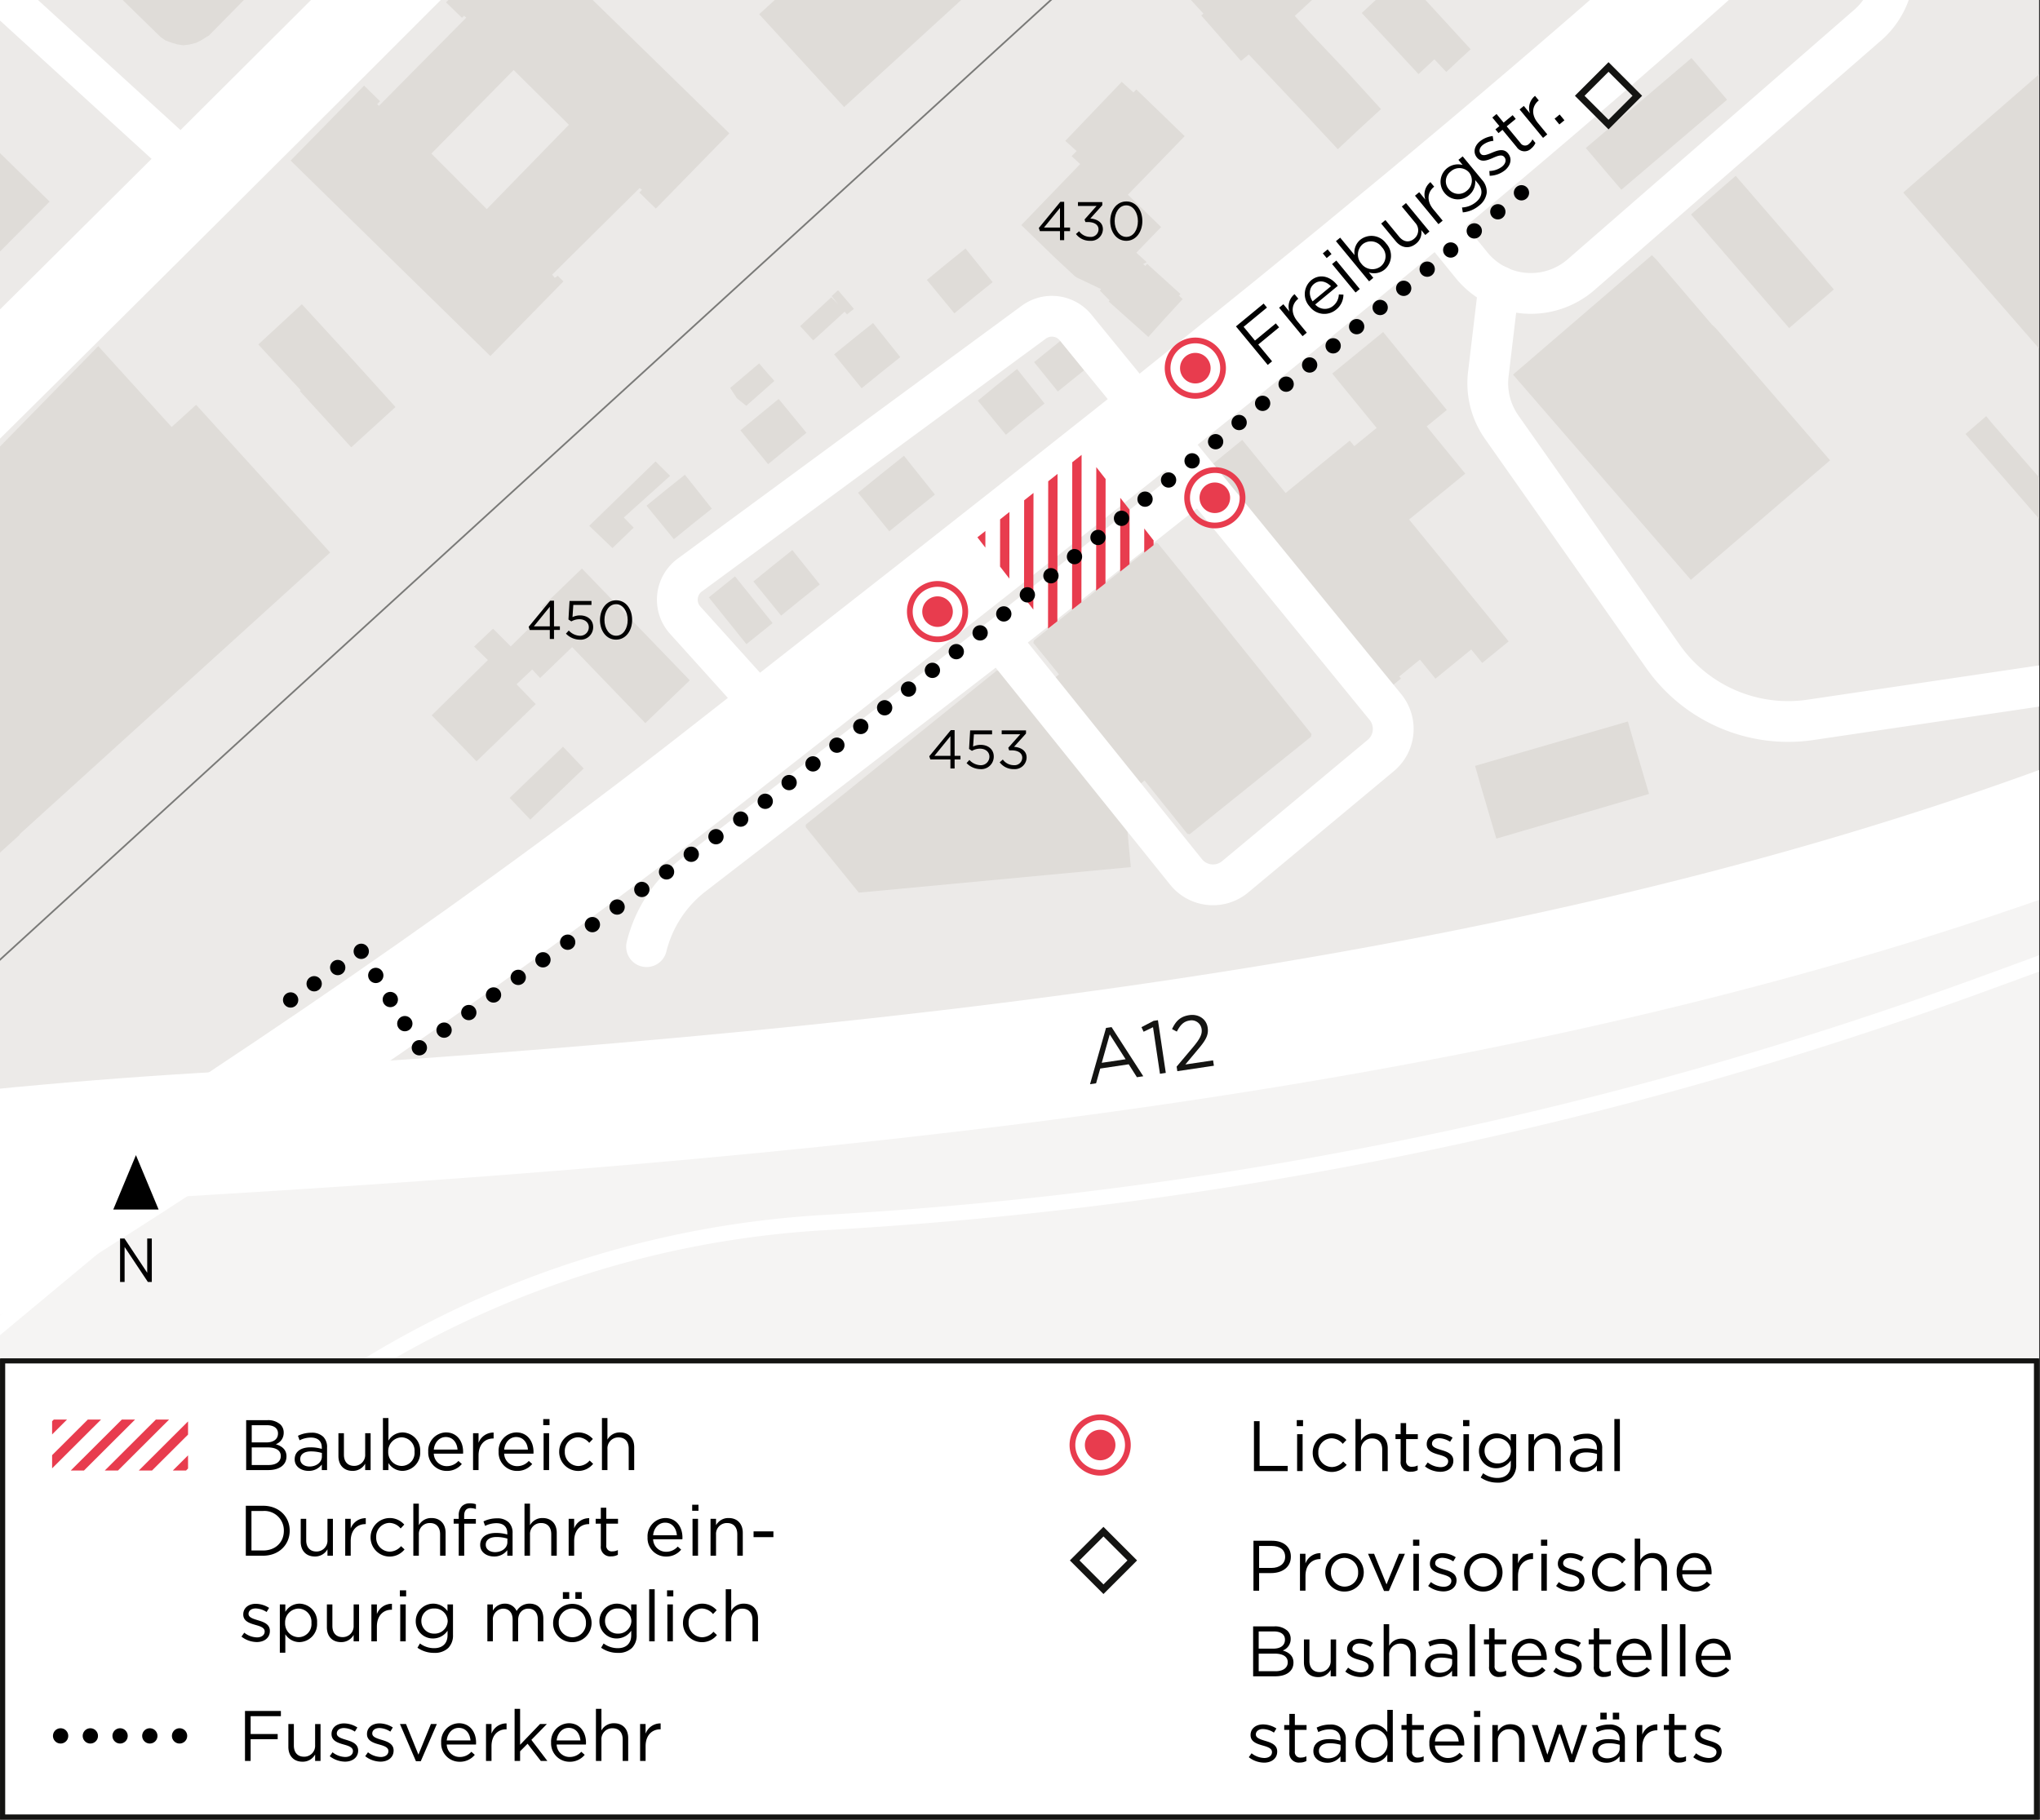 <svg xmlns="http://www.w3.org/2000/svg" xmlns:xlink="http://www.w3.org/1999/xlink" viewBox="0 0 600.281 535.571"><rect x="0" y="0" width="600.281" height="535.571" fill="#333333" stroke="none"/><defs><clipPath id="a3e59252-dc46-44cb-bd2a-92e2d6a050b9"><rect width="600" height="400" fill="none"/></clipPath><clipPath id="e1a137ae-a098-4562-82eb-8c1d817419f1"><rect y="-659.554" width="600" height="400" fill="none"/></clipPath><clipPath id="a7ffd88b-b33b-40c2-a033-7d4d4cc64915"><path d="M308.4,185.028,287.605,158.15l31.591-25,20.926,26.775C322.817,173.68,308.4,185.028,308.4,185.028Z" fill="none"/></clipPath><clipPath id="baa011ea-159d-4b1a-a92e-810ef5c1debd"><rect x="15.333" y="-241.725" width="40" height="15" fill="none"/></clipPath><clipPath id="bb0949f6-db21-4770-b838-e49d2dbb5540"><rect x="15.333" y="417.829" width="40" height="15" fill="none"/></clipPath></defs><title>250619_ewb_AFW_Kleefeld_Freiburgstrasse_</title><g id="ba9ad209-28e9-4676-883d-fa24c77472e7" data-name="BG"><rect width="600" height="400" fill="#eceae8"/></g><g id="ebfe61df-fe52-4545-aa6b-40451ef91cce" data-name="Grünflächen"><g clip-path="url(#a3e59252-dc46-44cb-bd2a-92e2d6a050b9)"><path d="M690.965,426.618V207.857c-174.109,84.124-379.741,110.821-630.8,125.887l-1.907.115,0,.071C-6.6,376.513-62.858,409.66-92.407,426.618Z" fill="#f5f4f3"/></g></g><g id="e280509a-99c9-4c8f-8c17-6dafa73e54f0" data-name="Gebäude"><g clip-path="url(#a3e59252-dc46-44cb-bd2a-92e2d6a050b9)"><g id="a5748b83-285f-4b8f-9ec1-01ec4d04e401" data-name="HATCH"><rect x="213.012" y="170.786" width="9.89" height="17.657" transform="translate(-64.453 176.299) rotate(-38.819)" fill="#dfdcd8"/></g><g id="ba513340-94ba-4ef6-b452-659e56fd4f9e" data-name="HATCH"><polygon points="186.46 155.305 180.225 161.313 173.377 154.762 192.891 135.809 197.185 140.063 183.559 152.316 186.46 155.305" fill="#dfdcd8" fill-rule="evenodd"/></g><g id="bfefeef8-063b-4495-8634-ec2db90bbc2a" data-name="HATCH"><polygon points="227.863 112.123 219.599 119.442 216.819 117.21 214.856 114.183 223.386 106.956 225.526 109.481 227.863 112.123" fill="#dfdcd8" fill-rule="evenodd"/></g><g id="b836c01f-136f-455e-afb0-7af3a8b8306a" data-name="HATCH"><polygon points="246.605 85.418 251.268 90.908 249.238 92.548 248.548 91.739 239.291 100.187 237.289 97.989 235.439 95.995 244.624 87.487 246.675 89.634 244.703 87.144 246.605 85.418" fill="#dfdcd8" fill-rule="evenodd"/></g><g id="abb2de27-43f4-443e-8b33-0b8c256f546f" data-name="HATCH"><rect x="509.902" y="52.067" width="17.4" height="44.184" transform="translate(77.715 357.118) rotate(-40.83)" fill="#dfdcd8"/></g><g id="f3b2560b-ed30-4575-94d6-69ea33970be7" data-name="HATCH"><polygon points="508.199 29.356 477.092 55.855 471.714 49.541 466.629 43.571 497.736 17.074 502.821 23.042 508.199 29.356" fill="#dfdcd8" fill-rule="evenodd"/></g><g id="bf15dc51-d31b-4250-98cf-0c87fa9b8a99" data-name="HATCH"><polygon points="171.748 226.184 156.039 241.248 149.961 234.844 165.672 219.781 171.748 226.184" fill="#dfdcd8" fill-rule="evenodd"/></g><g id="fe09dde2-a405-4f77-b31e-1dc23ac37fe6" data-name="HATCH"><polygon points="485.237 233.682 440.302 246.84 438.87 242 437.074 235.869 435.845 231.708 434.052 225.424 479.013 212.352 481.735 221.855 482.059 222.905 485.045 233.012 485.237 233.682" fill="#dfdcd8" fill-rule="evenodd"/></g><g id="bb646bd6-5c8f-4083-86f7-a60f30fa6552" data-name="HATCH"><polygon points="171.238 167.34 202.979 200.237 189.892 212.834 168.348 190.463 158.931 199.556 156.601 197.051 151.993 201.405 157.64 207.246 140.217 224.086 133.602 217.242 127.024 210.55 143.561 194.285 139.506 190.306 145.079 185.043 150.286 190.257 160.687 180.031 160.36 179.9 159.329 178.83 171.238 167.34" fill="#dfdcd8" fill-rule="evenodd"/></g><g id="a0699798-576a-440e-9a30-f96f88942818" data-name="HATCH"><polygon points="235.539 176.579 229.848 181.202 221.682 171.148 227.415 166.49 233.142 161.906 241.235 172.02 235.539 176.579" fill="#dfdcd8" fill-rule="evenodd"/></g><g id="f7e917ed-4ea5-4dd9-9694-2835a4fd2277" data-name="HATCH"><polygon points="352.876 174.913 385.914 216.035 385.785 216.836 350.073 245.546 349.379 245.409 336.782 229.722 331.653 233.858 326.559 237.94 331.715 244.208 332.75 255.224 252.709 262.736 237.099 243.481 237.101 242.733 293.285 197.396 293.906 197.377 301.417 206.689 306.5 202.612 311.604 198.495 304.079 189.232 304.227 188.519 340.176 159.721 340.782 160.006 352.876 174.913" fill="#dfdcd8" fill-rule="evenodd"/></g><g id="f6098969-9224-47b2-8b5f-57a9662c6a1c" data-name="HATCH"><polygon points="203.879 154.151 198.289 158.71 190.237 148.84 195.895 144.224 201.542 139.733 209.469 149.707 203.879 154.151" fill="#dfdcd8" fill-rule="evenodd"/></g><g id="aec818f6-57b8-4dea-84a5-52daeb4d2a2d" data-name="HATCH"><polygon points="268.366 150.948 261.678 156.378 252.476 145.043 259.23 139.559 266.001 134.156 275.108 145.567 268.366 150.948" fill="#dfdcd8" fill-rule="evenodd"/></g><g id="b5695ec2-14cb-4d92-80d8-645edecf347c" data-name="HATCH"><polygon points="613.644 156.166 607.579 161.413 578.367 127.744 584.445 122.495 586.064 124.463 591.631 130.89 613.644 156.166" fill="#dfdcd8" fill-rule="evenodd"/></g><g id="f2a6aa05-57f8-4b28-9527-f8fb1e10a024" data-name="HATCH"><polygon points="231.643 132.014 226.02 136.618 217.862 126.655 223.447 122.082 229.125 117.422 237.296 127.376 231.643 132.014" fill="#dfdcd8" fill-rule="evenodd"/></g><g id="a90fbabb-c776-4191-afff-8d26f3dc7d13" data-name="HATCH"><polygon points="301.657 123.304 295.981 127.963 287.745 117.93 293.439 113.255 299.274 108.606 307.361 118.759 301.657 123.304" fill="#dfdcd8" fill-rule="evenodd"/></g><g id="e5d42757-8eb6-402c-8462-04a8cf7e5a79" data-name="HATCH"><polygon points="315.141 112.102 311.274 115.23 304.285 106.589 308.135 103.47 312.021 100.337 319.001 108.988 315.141 112.102" fill="#dfdcd8" fill-rule="evenodd"/></g><g id="bfdbd9dc-c353-4498-9d93-34432c785f7b" data-name="HATCH"><polygon points="259.225 109.661 253.543 114.28 245.437 104.306 251.152 99.663 256.896 95.073 264.918 105.117 259.225 109.661" fill="#dfdcd8" fill-rule="evenodd"/></g><g id="f8f5ffaf-6d5c-4f12-ba52-dec1b737ae12" data-name="HATCH"><polygon points="419.808 125.508 431.162 139.411 414.633 152.907 431.149 173.133 443.926 188.781 436.155 195.126 432.92 191.162 422.395 199.756 417.816 194.149 411.729 199.119 412.271 199.697 407.177 203.856 354.082 138.829 365.532 129.481 378.294 145.111 397.179 129.691 398.508 131.319 405.077 125.955 392.016 109.958 406.996 97.727 425.73 120.672 419.808 125.508" fill="#dfdcd8" fill-rule="evenodd"/></g><g id="b8657369-2631-4f1c-ae16-cb1f0d41892e" data-name="HATCH"><polygon points="286.497 87.559 280.826 92.225 272.735 82.39 278.436 77.698 284.098 73.134 292.091 83.046 286.497 87.559" fill="#dfdcd8" fill-rule="evenodd"/></g><g id="f048511e-af84-4790-9303-425d4cc36398" data-name="HATCH"><polygon points="538.512 135.495 497.544 170.665 445.216 110.262 486.073 75.11 487.442 76.467 503.611 95.4 505.11 96.864 538.512 135.495" fill="#dfdcd8" fill-rule="evenodd"/></g><g id="aece386c-cc95-48ca-865d-68602f6d19ce" data-name="HATCH"><polygon points="330.077 24.095 333.517 27.21 334.375 26.323 348.596 40.078 339.029 49.963 331.89 57.311 341.662 66.835 334.37 74.379 337.431 77.152 336.371 77.709 337.022 78.264 337.555 77.659 347.347 86.536 346.929 87.027 348.008 88.028 342.863 93.627 337.897 99.174 326.252 88.744 326.526 88.437 323.66 85.538 324.012 85.092 316.888 81.703 316.278 81.304 311.588 76.931 311.177 76.542 310.565 75.982 300.518 66.256 317.841 48.292 315.323 45.972 316.797 44.456 313.466 41.46 330.077 24.095" fill="#dfdcd8" fill-rule="evenodd"/></g><g id="fe32b262-28d1-4c6b-ab5a-695dd60953cc" data-name="HATCH"><polygon points="432.753 14.505 429.408 17.573 425.576 21.184 422.074 17.458 417.404 21.808 400.7 3.821 405.308 -0.457 409.252 -4.07 412.77 -7.292 432.753 14.505" fill="#dfdcd8" fill-rule="evenodd"/></g><g id="b494c39f-c3d6-4c55-928f-3ff06a3eff69" data-name="HATCH"><polygon points="640.649 -14.146 647.129 -6.732 656.902 4.456 658.556 3.041 662.317 7.432 660.698 8.814 668.14 17.361 666.478 18.807 667.429 19.897 670.577 17.156 671.939 18.719 679.757 27.696 687.991 37.152 695.511 45.79 695.747 46.06 703.861 55.375 711.364 63.994 628.924 135.786 621.419 127.169 619.432 124.887 613.305 117.852 612.987 117.487 605.704 109.123 597.315 99.49 589.497 90.513 566.192 63.75 560.033 56.678 629.333 -3.67 629.017 -4.033 640.649 -14.146" fill="#dfdcd8" fill-rule="evenodd"/></g><g id="f7607e33-d1f5-4a6d-87c2-41583d25613d" data-name="HATCH"><polygon points="400.099 -13.008 380.997 4.688 385.627 9.791 396.174 20.941 396.647 21.452 406.364 32.109 400.003 37.957 393.653 43.916 383.889 33.434 383.346 32.859 367.455 16.037 365.175 17.932 353.472 4.549 354.111 4.001 346.114 -4.72 357.207 -14.996 360.893 -11.156 362.438 -9.398 384.327 -29.874 392.154 -21.51 400.099 -13.008" fill="#dfdcd8" fill-rule="evenodd"/></g><g id="b3eaa25e-e056-46df-ab42-5d0f16e3bec3" data-name="HATCH"><polygon points="299.583 -15.316 248.382 31.507 223.392 4.179 274.594 -42.642 297.797 -63.861 317.671 -42.131 294.467 -20.91 299.583 -15.316" fill="#dfdcd8" fill-rule="evenodd"/></g><polygon points="97.159 162.625 88.217 152.768 78.191 141.718 67.774 130.236 57.71 119.144 50.504 125.682 28.914 101.885 -90.737 224.141 -77.86 238.334 -84.59 244.44 -64.2 266.913 -43.149 290.113 5.77 245.727 5.741 245.571 97.159 162.625" fill="#dfdcd8" fill-rule="evenodd"/><g id="ebb448ba-92f4-47f8-8411-ebd0ef49d188" data-name="HATCH"><polygon points="116.375 119.801 103.354 131.666 88.219 115.078 88.473 114.846 75.999 101.396 88.825 89.543 101.309 103.145 101.519 103.373 116.375 119.801" fill="#dfdcd8" fill-rule="evenodd"/></g><g id="f0d0e123-8373-4ab3-83ea-96f79aed6c27" data-name="HATCH"><polygon points="-52.207 64.454 -78.022 39.088 -63.242 24.037 -59.388 14.587 -52.558 7.764 -43.456 -1.458 -19.941 21.724 -22.028 23.58 3.471 48.444 3.933 48.9 14.604 59.336 -20.886 95.057 -31.64 84.436 -31.976 84.106 -52.207 64.454" fill="#dfdcd8" fill-rule="evenodd"/></g><g id="b1d83dce-ca18-4a82-ae7a-60f400969e29" data-name="HATCH"><path d="M152.66-21.234l61.953,60.476L192.982,61.4l-4.851-4.736.785-.8-.694-.528-25.77,25.521.345.347.41.555.466-.21.405-.413,1.718,1.683L144.287,104.8,117.146,78.246,85.518,47.265,107.13,25.2l4.7,4.6-.853.851.535.505,25.667-25.94-.617-.58-.63.613L131.255.693Zm-1.521,41.841-24.2,24.607L143.23,61.555l24.175-24.832Z" fill="#dfdcd8" fill-rule="evenodd"/></g><g id="e489b672-17c9-44ac-aa81-518ede1b1902" data-name="HATCH"><rect x="233.79" y="-21.657" width="58.511" height="21.642" transform="translate(76.244 174.678) rotate(-42.443)" fill="#dfdcd8"/></g><g id="a0a7d3a5-a47c-41fb-97ca-f3ee2690a793" data-name="HATCH"><polygon points="69.459 -134.121 80.058 -123.836 81.354 -125.16 84.102 -122.465 85.283 -121.307 87.996 -118.647 92.162 -114.559 93.758 -112.995 100.249 -106.627 101.972 -104.938 108.72 -98.318 109.983 -97.082 116.925 -90.272 118.103 -89.116 124.02 -83.314 125.658 -84.988 137.991 -72.903 114.873 -49.61 117.354 -47.149 109.867 -39.605 108.742 -38.473 106.263 -40.934 83.612 -18.019 86.598 -15.083 61.448 10.486 60.783 10.857 59.301 11.797 57.7 12.608 55.697 13.119 53.933 13.331 52.211 13.073 50.331 12.518 48.647 11.877 47.245 10.893 4.63 -30.748 2.828 -28.956 -3.578 -35.404 -5.784 -37.71 -7.064 -39.718 -8.186 -42.024 -8.827 -44.756 -9.107 -47.445 -8.866 -50.134 -8.267 -52.823 -7.224 -55.427 -5.625 -57.592 20.887 -84.546 24.776 -88.501 24.914 -88.364 32.804 -96.541 35.968 -99.817 67.389 -131.999 69.459 -134.121" fill="#dfdcd8" fill-rule="evenodd"/></g></g></g><g id="fcef6fab-d28b-47af-b004-c70399610674" data-name="Zug"><g clip-path="url(#a3e59252-dc46-44cb-bd2a-92e2d6a050b9)"><line x1="498.742" y1="-173.128" x2="-221.246" y2="484.592" fill="none" stroke="#7a7a78" stroke-linejoin="round" stroke-width="0.5"/></g></g><g id="bf110fd8-f76d-4b06-b7de-8c5c39018bb3" data-name="Autobahn"><g clip-path="url(#a3e59252-dc46-44cb-bd2a-92e2d6a050b9)"><path d="M633.692,233.062C472.111,297.59,284.228,320.3,60.162,333.744Q-1.883,337.467-61.865,345.9" fill="none" stroke="#fff" stroke-linejoin="round" stroke-width="36"/></g></g><g id="a0034dda-134e-470c-88d9-a9ac1b52d339" data-name="Schnellstrasse"><g clip-path="url(#a3e59252-dc46-44cb-bd2a-92e2d6a050b9)"><path d="M-114.683,439.184S60.691,342.869,210.668,225.319q31.326-24.552,62.067-48.625,28.776-22.582,57.056-45.027,3.681-2.927,7.352-5.853l3.667-2.926C442.452,41.744,539.354-40.306,632.227-137.465" fill="none" stroke="#fff" stroke-linejoin="round" stroke-width="27"/></g></g><g id="aa99957d-8a8f-41a2-8600-dcbace279ea4" data-name="Hauptstrassen"><g clip-path="url(#a3e59252-dc46-44cb-bd2a-92e2d6a050b9)"><path d="M247.149-138.479c-94.242,99.31-466.541,465.222-466.541,465.222" fill="none" stroke="#fff" stroke-linejoin="round" stroke-width="27"/></g></g><g id="b761948b-3843-44f9-a468-c7419e7f64fe" data-name="Quartierstrassen"><g clip-path="url(#a3e59252-dc46-44cb-bd2a-92e2d6a050b9)"><path d="M551.741-24.426A22.5,22.5,0,0,1,549.6,7.37L465.249,80.832a22.5,22.5,0,0,1-32.235-2.77L418.248,59.906" fill="none" stroke="#fff" stroke-linecap="round" stroke-linejoin="round" stroke-width="12"/><path d="M441.028,84.228l-3.085,25.9a22.5,22.5,0,0,0,3.937,15.6l47.477,67.516a45,45,0,0,0,43.406,18.631l84.889-12.572" fill="none" stroke="#fff" stroke-linecap="round" stroke-linejoin="round" stroke-width="12"/><line x1="-39.014" y1="-37.689" x2="58.562" y2="51.381" fill="none" stroke="#fff" stroke-linecap="round" stroke-linejoin="round" stroke-width="12"/><path d="M190.254,278.632a38.1,38.1,0,0,1,13.833-21.118l89.887-69.336L349,256.639a10.177,10.177,0,0,0,14.447,1.442l42.857-35.714a10.177,10.177,0,0,0,1.369-14.253L316.506,96.4a9,9,0,0,0-12.31-1.567L202.974,169.26a9,9,0,0,0-1.353,13.278l25.825,28.646" fill="none" stroke="#fff" stroke-linecap="round" stroke-linejoin="round" stroke-width="12"/><line x1="293.974" y1="188.178" x2="353.124" y2="141.27" fill="none" stroke="#fff" stroke-linecap="round" stroke-linejoin="round" stroke-width="12"/></g></g><g id="e15e7f7a-45b8-4ad9-8965-6bb01f5253c3" data-name="Fusswege"><g clip-path="url(#e1a137ae-a098-4562-82eb-8c1d817419f1)"><path d="M-302.781,14.851l113.418-184.488A270.015,270.015,0,0,1-74.549-272.429l180.19-85.011L-48.827-228.84q-55.127,45.9-106.032,96.534Z" fill="none" stroke="#fff" stroke-linecap="round" stroke-linejoin="round" stroke-width="4.5"/></g><g clip-path="url(#a3e59252-dc46-44cb-bd2a-92e2d6a050b9)"><path d="M-302.781,674.406l113.418-184.489A270.021,270.021,0,0,1-74.549,387.125l180.19-85.011-154.468,128.6q-55.127,45.9-106.032,96.534Z" fill="none" stroke="#fff" stroke-linecap="round" stroke-linejoin="round" stroke-width="4.5"/><path d="M64.522,434.609l.011-.01a289.82,289.82,0,0,1,178.509-74.783h0a1186.3,1186.3,0,0,0,340.986-70.387l54.636-20" fill="none" stroke="#fff" stroke-linecap="round" stroke-linejoin="round" stroke-width="4.5"/></g></g><g id="b6d61f64-3c9c-4322-89bf-f86e6c7ef5e1" data-name="Baustelle"><g clip-path="url(#a7ffd88b-b33b-40c2-a033-7d4d4cc64915)"><line x1="-1.893" y1="614.402" x2="-0.979" y2="-98.929" fill="none" stroke="#e83c4e" stroke-width="2.747"/><line x1="5.187" y1="607.322" x2="6.101" y2="-106.009" fill="none" stroke="#e83c4e" stroke-width="2.747"/><line x1="12.266" y1="600.242" x2="13.18" y2="-113.088" fill="none" stroke="#e83c4e" stroke-width="2.747"/><line x1="19.346" y1="593.163" x2="20.26" y2="-120.168" fill="none" stroke="#e83c4e" stroke-width="2.747"/><line x1="26.426" y1="586.083" x2="27.34" y2="-127.247" fill="none" stroke="#e83c4e" stroke-width="2.747"/><line x1="33.505" y1="579.004" x2="34.419" y2="-134.327" fill="none" stroke="#e83c4e" stroke-width="2.747"/><line x1="40.585" y1="571.924" x2="41.499" y2="-141.406" fill="none" stroke="#e83c4e" stroke-width="2.747"/><line x1="47.664" y1="564.845" x2="48.578" y2="-148.486" fill="none" stroke="#e83c4e" stroke-width="2.747"/><line x1="54.744" y1="557.765" x2="55.658" y2="-155.565" fill="none" stroke="#e83c4e" stroke-width="2.747"/><line x1="61.823" y1="550.686" x2="62.737" y2="-162.645" fill="none" stroke="#e83c4e" stroke-width="2.747"/><line x1="68.903" y1="543.606" x2="69.817" y2="-169.725" fill="none" stroke="#e83c4e" stroke-width="2.747"/><line x1="75.982" y1="536.527" x2="76.896" y2="-176.804" fill="none" stroke="#e83c4e" stroke-width="2.747"/><line x1="83.062" y1="529.447" x2="83.976" y2="-183.884" fill="none" stroke="#e83c4e" stroke-width="2.747"/><line x1="90.141" y1="522.368" x2="91.056" y2="-190.963" fill="none" stroke="#e83c4e" stroke-width="2.747"/><line x1="97.221" y1="515.288" x2="98.135" y2="-198.043" fill="none" stroke="#e83c4e" stroke-width="2.747"/><line x1="104.3" y1="508.208" x2="105.215" y2="-205.122" fill="none" stroke="#e83c4e" stroke-width="2.747"/><line x1="111.38" y1="501.129" x2="112.294" y2="-212.202" fill="none" stroke="#e83c4e" stroke-width="2.747"/><line x1="118.46" y1="494.049" x2="119.374" y2="-219.281" fill="none" stroke="#e83c4e" stroke-width="2.747"/><line x1="125.539" y1="486.97" x2="126.453" y2="-226.361" fill="none" stroke="#e83c4e" stroke-width="2.747"/><line x1="132.619" y1="479.89" x2="133.533" y2="-233.44" fill="none" stroke="#e83c4e" stroke-width="2.747"/><line x1="139.698" y1="472.811" x2="140.612" y2="-240.52" fill="none" stroke="#e83c4e" stroke-width="2.747"/><line x1="146.778" y1="465.731" x2="147.692" y2="-247.6" fill="none" stroke="#e83c4e" stroke-width="2.747"/><line x1="153.857" y1="458.652" x2="154.771" y2="-254.679" fill="none" stroke="#e83c4e" stroke-width="2.747"/><line x1="160.937" y1="451.572" x2="161.851" y2="-261.759" fill="none" stroke="#e83c4e" stroke-width="2.747"/><line x1="168.016" y1="444.493" x2="168.931" y2="-268.838" fill="none" stroke="#e83c4e" stroke-width="2.747"/><line x1="175.096" y1="437.413" x2="176.01" y2="-275.918" fill="none" stroke="#e83c4e" stroke-width="2.747"/><line x1="182.175" y1="430.334" x2="183.09" y2="-282.997" fill="none" stroke="#e83c4e" stroke-width="2.747"/><line x1="189.255" y1="423.254" x2="190.169" y2="-290.077" fill="none" stroke="#e83c4e" stroke-width="2.747"/><line x1="196.334" y1="416.174" x2="197.249" y2="-297.156" fill="none" stroke="#e83c4e" stroke-width="2.747"/><line x1="203.414" y1="409.095" x2="204.328" y2="-304.236" fill="none" stroke="#e83c4e" stroke-width="2.747"/><line x1="210.494" y1="402.015" x2="211.408" y2="-311.316" fill="none" stroke="#e83c4e" stroke-width="2.747"/><line x1="217.573" y1="394.936" x2="218.487" y2="-318.395" fill="none" stroke="#e83c4e" stroke-width="2.747"/><line x1="224.653" y1="387.856" x2="225.567" y2="-325.475" fill="none" stroke="#e83c4e" stroke-width="2.747"/><line x1="231.732" y1="380.777" x2="232.647" y2="-332.554" fill="none" stroke="#e83c4e" stroke-width="2.747"/><line x1="238.812" y1="373.697" x2="239.726" y2="-339.634" fill="none" stroke="#e83c4e" stroke-width="2.747"/><line x1="245.891" y1="366.618" x2="246.806" y2="-346.713" fill="none" stroke="#e83c4e" stroke-width="2.747"/><line x1="252.971" y1="359.538" x2="253.885" y2="-353.793" fill="none" stroke="#e83c4e" stroke-width="2.747"/><line x1="260.05" y1="352.459" x2="260.965" y2="-360.872" fill="none" stroke="#e83c4e" stroke-width="2.747"/><line x1="267.13" y1="345.379" x2="268.044" y2="-367.952" fill="none" stroke="#e83c4e" stroke-width="2.747"/><line x1="274.209" y1="338.299" x2="275.124" y2="-375.032" fill="none" stroke="#e83c4e" stroke-width="2.747"/><line x1="281.289" y1="331.22" x2="282.203" y2="-382.111" fill="none" stroke="#e83c4e" stroke-width="2.747"/><line x1="288.369" y1="324.14" x2="289.283" y2="-389.191" fill="none" stroke="#e83c4e" stroke-width="2.747"/><line x1="295.448" y1="317.061" x2="296.363" y2="-396.27" fill="none" stroke="#e83c4e" stroke-width="2.747"/><line x1="302.528" y1="309.981" x2="303.442" y2="-403.35" fill="none" stroke="#e83c4e" stroke-width="2.747"/><line x1="309.607" y1="302.902" x2="310.522" y2="-410.429" fill="none" stroke="#e83c4e" stroke-width="2.747"/><line x1="316.687" y1="295.822" x2="317.601" y2="-417.509" fill="none" stroke="#e83c4e" stroke-width="2.747"/><line x1="323.766" y1="288.743" x2="324.681" y2="-424.588" fill="none" stroke="#e83c4e" stroke-width="2.747"/><line x1="330.846" y1="281.663" x2="331.76" y2="-431.668" fill="none" stroke="#e83c4e" stroke-width="2.747"/><line x1="337.925" y1="274.584" x2="338.84" y2="-438.748" fill="none" stroke="#e83c4e" stroke-width="2.747"/><line x1="345.005" y1="267.504" x2="345.919" y2="-445.827" fill="none" stroke="#e83c4e" stroke-width="2.747"/><line x1="352.084" y1="260.425" x2="352.999" y2="-452.907" fill="none" stroke="#e83c4e" stroke-width="2.747"/><line x1="359.164" y1="253.345" x2="360.079" y2="-459.986" fill="none" stroke="#e83c4e" stroke-width="2.747"/><line x1="366.243" y1="246.265" x2="367.158" y2="-467.066" fill="none" stroke="#e83c4e" stroke-width="2.747"/><line x1="373.323" y1="239.186" x2="374.238" y2="-474.145" fill="none" stroke="#e83c4e" stroke-width="2.747"/><line x1="380.403" y1="232.106" x2="381.317" y2="-481.225" fill="none" stroke="#e83c4e" stroke-width="2.747"/><line x1="387.482" y1="225.027" x2="388.397" y2="-488.304" fill="none" stroke="#e83c4e" stroke-width="2.747"/><line x1="394.562" y1="217.947" x2="395.476" y2="-495.384" fill="none" stroke="#e83c4e" stroke-width="2.747"/><line x1="401.641" y1="210.868" x2="402.556" y2="-502.464" fill="none" stroke="#e83c4e" stroke-width="2.747"/><line x1="408.721" y1="203.788" x2="409.635" y2="-509.543" fill="none" stroke="#e83c4e" stroke-width="2.747"/><line x1="415.8" y1="196.709" x2="416.715" y2="-516.623" fill="none" stroke="#e83c4e" stroke-width="2.747"/><line x1="422.88" y1="189.629" x2="423.795" y2="-523.702" fill="none" stroke="#e83c4e" stroke-width="2.747"/><line x1="429.959" y1="182.55" x2="430.874" y2="-530.782" fill="none" stroke="#e83c4e" stroke-width="2.747"/><line x1="437.039" y1="175.47" x2="437.954" y2="-537.861" fill="none" stroke="#e83c4e" stroke-width="2.747"/><line x1="444.118" y1="168.391" x2="445.033" y2="-544.941" fill="none" stroke="#e83c4e" stroke-width="2.747"/><line x1="451.198" y1="161.311" x2="452.113" y2="-552.02" fill="none" stroke="#e83c4e" stroke-width="2.747"/><line x1="458.277" y1="154.231" x2="459.192" y2="-559.1" fill="none" stroke="#e83c4e" stroke-width="2.747"/><line x1="465.357" y1="147.152" x2="466.272" y2="-566.18" fill="none" stroke="#e83c4e" stroke-width="2.747"/><line x1="472.437" y1="140.072" x2="473.351" y2="-573.259" fill="none" stroke="#e83c4e" stroke-width="2.747"/><line x1="479.516" y1="132.993" x2="480.431" y2="-580.339" fill="none" stroke="#e83c4e" stroke-width="2.747"/><line x1="486.596" y1="125.913" x2="487.511" y2="-587.418" fill="none" stroke="#e83c4e" stroke-width="2.747"/><line x1="493.675" y1="118.834" x2="494.59" y2="-594.498" fill="none" stroke="#e83c4e" stroke-width="2.747"/><line x1="500.755" y1="111.754" x2="501.67" y2="-601.577" fill="none" stroke="#e83c4e" stroke-width="2.747"/><line x1="507.834" y1="104.675" x2="508.749" y2="-608.657" fill="none" stroke="#e83c4e" stroke-width="2.747"/><line x1="514.914" y1="97.595" x2="515.829" y2="-615.736" fill="none" stroke="#e83c4e" stroke-width="2.747"/><line x1="521.993" y1="90.516" x2="522.908" y2="-622.816" fill="none" stroke="#e83c4e" stroke-width="2.747"/><line x1="529.073" y1="83.436" x2="529.988" y2="-629.895" fill="none" stroke="#e83c4e" stroke-width="2.747"/><line x1="536.152" y1="76.357" x2="537.067" y2="-636.975" fill="none" stroke="#e83c4e" stroke-width="2.747"/><line x1="543.232" y1="69.277" x2="544.147" y2="-644.055" fill="none" stroke="#e83c4e" stroke-width="2.747"/><line x1="550.311" y1="62.197" x2="551.226" y2="-651.134" fill="none" stroke="#e83c4e" stroke-width="2.747"/><line x1="557.391" y1="55.118" x2="558.306" y2="-658.214" fill="none" stroke="#e83c4e" stroke-width="2.747"/><line x1="564.471" y1="48.038" x2="565.386" y2="-665.293" fill="none" stroke="#e83c4e" stroke-width="2.747"/><line x1="571.55" y1="40.959" x2="572.465" y2="-672.373" fill="none" stroke="#e83c4e" stroke-width="2.747"/><line x1="578.63" y1="33.879" x2="579.545" y2="-679.452" fill="none" stroke="#e83c4e" stroke-width="2.747"/><line x1="585.709" y1="26.8" x2="586.624" y2="-686.532" fill="none" stroke="#e83c4e" stroke-width="2.747"/><line x1="592.789" y1="19.72" x2="593.704" y2="-693.611" fill="none" stroke="#e83c4e" stroke-width="2.747"/><line x1="599.868" y1="12.641" x2="600.783" y2="-700.691" fill="none" stroke="#e83c4e" stroke-width="2.747"/></g><line x1="447.699" y1="56.742" x2="447.699" y2="56.742" fill="none" stroke="#000" stroke-linecap="round" stroke-miterlimit="10" stroke-width="4.5"/><path d="M440.745,62.334c-32.2,26.042-137.42,112.264-154.975,126.04Q255.026,212.5,223.7,237l-96.672,68.8" fill="none" stroke="#000" stroke-linecap="round" stroke-miterlimit="10" stroke-width="4.5" stroke-dasharray="0 8.927"/><line x1="123.396" y1="308.388" x2="123.396" y2="308.388" fill="none" stroke="#000" stroke-linecap="round" stroke-miterlimit="10" stroke-width="4.5"/><line x1="119.122" y1="301.292" x2="108.437" y2="283.553" fill="none" stroke="#000" stroke-linecap="round" stroke-miterlimit="10" stroke-width="4.5" stroke-dasharray="0 8.283"/><line x1="106.3" y1="280.005" x2="106.3" y2="280.005" fill="none" stroke="#000" stroke-linecap="round" stroke-miterlimit="10" stroke-width="4.5"/><line x1="99.373" y1="284.779" x2="88.982" y2="291.939" fill="none" stroke="#000" stroke-linecap="round" stroke-miterlimit="10" stroke-width="4.5" stroke-dasharray="0 8.413"/><line x1="85.518" y1="294.325" x2="85.518" y2="294.325" fill="none" stroke="#000" stroke-linecap="round" stroke-miterlimit="10" stroke-width="4.5"/><circle cx="275.878" cy="180.025" r="4.5" fill="#e83c4e"/><path d="M275.878,172.712a7.313,7.313,0,1,1-7.313,7.313,7.321,7.321,0,0,1,7.313-7.313m0-1.687a9,9,0,1,0,9,9,9,9,0,0,0-9-9Z" fill="#e83c4e"/><circle cx="357.472" cy="146.512" r="4.5" fill="#e83c4e"/><path d="M357.472,139.2a7.313,7.313,0,1,1-7.312,7.312,7.321,7.321,0,0,1,7.312-7.312m0-1.688a9,9,0,1,0,9,9,9,9,0,0,0-9-9Z" fill="#e83c4e"/><circle cx="351.732" cy="108.364" r="4.5" fill="#e83c4e"/><path d="M351.732,101.052a7.313,7.313,0,1,1-7.313,7.312,7.32,7.32,0,0,1,7.313-7.312m0-1.688a9,9,0,1,0,9,9,9,9,0,0,0-9-9Z" fill="#e83c4e"/></g><g id="a55d749e-a84f-48e1-8d36-a4556bb1cf37" data-name="Beschriftung"><path d="M325.455,302.559l1.629-.244,9.332,14.466-1.87.279-2.411-3.8-8.384,1.25-1.219,4.344-1.783.265Zm5.761,9.216-4.666-7.31-2.353,8.357Z" fill="#141412"/><path d="M339.282,302.34l-2.77,1.336-.628-1.346,3.569-1.859,1.276-.191,2.314,15.513-1.717.256Z" fill="#141412"/><path d="M346.232,313.945l4.855-5.762c2.039-2.463,2.72-3.78,2.49-5.32a2.975,2.975,0,0,0-3.542-2.485c-1.761.262-2.767,1.357-3.743,3.257l-1.414-.734c1.078-2.276,2.35-3.7,5.056-4.105,2.773-.414,5.05,1.136,5.424,3.644l.007.044c.334,2.244-.646,3.808-3,6.566l-3.57,4.266,8.163-1.216.236,1.584-10.759,1.6Z" fill="#141412"/><path d="M473.315,21.132l7.059,7.059-7.059,7.059-7.059-7.059,7.059-7.059m0-2.828-9.888,9.887,9.888,9.888,9.887-9.888L473.315,18.3Z" fill="#141412"/><path d="M279.667,223.524h-5.906l-.32-.928,6.338-7.7H280.9v7.571h1.728v1.056H280.9v2.658h-1.233Zm0-1.056v-5.779l-4.706,5.779Z"/><path d="M284.417,224.6l.832-.912a4.694,4.694,0,0,0,3.185,1.537,2.514,2.514,0,0,0,2.706-2.482v-.032c0-1.393-1.153-2.353-2.786-2.353A4.85,4.85,0,0,0,286,221l-.848-.56.32-5.458h6.451v1.168h-5.346l-.241,3.586a5.061,5.061,0,0,1,2.209-.5c2.177,0,3.874,1.282,3.874,3.426v.032a3.681,3.681,0,0,1-4,3.682A5.715,5.715,0,0,1,284.417,224.6Z"/><path d="M294.161,224.373l.928-.816a4.015,4.015,0,0,0,3.265,1.665,2.252,2.252,0,0,0,2.449-2.178v-.031c0-1.393-1.3-2.161-3.137-2.161h-.72l-.256-.752,3.537-3.987h-5.474v-1.136h7.154v.928l-3.521,3.906c1.953.16,3.7,1.1,3.7,3.153V223a3.483,3.483,0,0,1-3.746,3.378A5.084,5.084,0,0,1,294.161,224.373Z"/><path d="M363.685,96.068l8.147-6.72.976,1.181-6.869,5.665,3.341,4.05,6.139-5.063.962,1.167-6.139,5.063,4.074,4.94-1.28,1.055Z"/><path d="M376.385,90.574l1.248-1.029,1.8,2.186a4.643,4.643,0,0,1,1.494-5.15l1.108,1.344-.1.08c-1.83,1.51-2.237,4.051-.153,6.577l2.752,3.337-1.248,1.029Z"/><path d="M385.383,90.229l-.028-.033a5.355,5.355,0,0,1,.424-7.67c2.479-2.044,5.533-1.244,7.551,1.2a4.4,4.4,0,0,1,.317.419l-6.64,5.478a3.791,3.791,0,0,0,5.286.4,4.5,4.5,0,0,0,1.665-3.36l1.352.056a5.608,5.608,0,0,1-2.155,4.416A5.394,5.394,0,0,1,385.383,90.229Zm6.256-5.978c-1.384-1.414-3.356-2.023-5.024-.647-1.458,1.2-1.557,3.328-.37,5.1Z"/><path d="M389.243,74.578l1.426-1.176,1.136,1.378-1.426,1.176Zm2.728,3.142,1.247-1.03,6.906,8.374-1.247,1.03Z"/><path d="M402.786,80.175l1.323,1.6-1.248,1.029-9.752-11.825,1.247-1.028,4.236,5.135a4.877,4.877,0,0,1,1.671-4.508,5.293,5.293,0,0,1,7.58,1.041l.027.032a5.315,5.315,0,0,1-.406,7.657A4.9,4.9,0,0,1,402.786,80.175Zm3.818-7.448-.027-.034a3.909,3.909,0,0,0-5.62-.807,4.047,4.047,0,0,0-.37,5.721l.026.033a4.041,4.041,0,0,0,5.7.741A3.829,3.829,0,0,0,406.6,72.727Z"/><path d="M410.708,71l-4.287-5.2,1.247-1.029,4.034,4.892c1.282,1.555,2.926,1.832,4.4.616a3.206,3.206,0,0,0,.347-4.694l-3.954-4.8,1.231-1.015,6.906,8.374L419.4,69.165l-1.2-1.458a4.139,4.139,0,0,1-1.517,4C414.657,73.379,412.352,72.993,410.708,71Z"/><path d="M416.368,57.6l1.247-1.029,1.8,2.187a4.65,4.65,0,0,1,1.494-5.152l1.109,1.344-.1.081c-1.831,1.509-2.238,4.051-.154,6.577l2.751,3.337-1.247,1.029Z"/><path d="M430.438,62.512l-.234-1.44a6.939,6.939,0,0,0,4.105-1.59c1.846-1.523,2.2-3.532.587-5.491L434.081,53a5.143,5.143,0,0,1-1.832,4.477,5.018,5.018,0,0,1-7.169-.673l-.026-.033a5.138,5.138,0,0,1,5.337-8.212l-1.242-1.506,1.247-1.03,5.7,6.916a5.23,5.23,0,0,1,1.375,3.846,5.7,5.7,0,0,1-2.269,3.75A8.52,8.52,0,0,1,430.438,62.512Zm1.885-11.706-.026-.033a3.8,3.8,0,0,0-5.416-.3,3.59,3.59,0,0,0-.574,5.209l.026.034a3.674,3.674,0,0,0,5.25.459A3.831,3.831,0,0,0,432.323,50.806Z"/><path d="M438.35,51.74l-.1-1.411a6.359,6.359,0,0,0,3.781-1.322c1-.828,1.305-1.948.638-2.758l-.027-.033c-.695-.842-1.951-.352-3.305.25-1.619.71-3.45,1.459-4.72-.08l-.027-.034c-1.19-1.441-.778-3.384.874-4.748a7.421,7.421,0,0,1,3.774-1.56l.207,1.406a6.132,6.132,0,0,0-3.145,1.235c-.988.814-1.193,1.854-.618,2.55l.026.033c.654.792,1.945.246,3.343-.336,1.617-.68,3.425-1.328,4.666.179l.027.033c1.309,1.586.759,3.592-.909,4.968A7.454,7.454,0,0,1,438.35,51.74Z"/><path d="M446.279,43.269l-4.168-5.054-1.166.962-.908-1.1,1.166-.962-2.084-2.526,1.247-1.028,2.084,2.526,2.656-2.191.909,1.1-2.657,2.191,4.035,4.892a1.606,1.606,0,0,0,2.558.232,3.416,3.416,0,0,0,.974-1.3l.883,1.07a4.1,4.1,0,0,1-1.213,1.6A2.765,2.765,0,0,1,446.279,43.269Z"/><path d="M447.148,32.21l1.248-1.029,1.8,2.186a4.647,4.647,0,0,1,1.494-5.15L452.8,29.56l-.1.081c-1.83,1.509-2.237,4.05-.153,6.577l2.752,3.337-1.248,1.029Z"/><path d="M457.448,34.929l1.49-1.23,1.4,1.7-1.49,1.23Z"/><path d="M311.906,68.029H306l-.32-.928,6.338-7.7h1.121v7.571h1.728v1.056h-1.728v2.657h-1.233Zm0-1.056V61.194L307.2,66.973Z"/><path d="M316.607,68.878l.928-.817a4.017,4.017,0,0,0,3.266,1.666,2.252,2.252,0,0,0,2.449-2.178v-.031c0-1.393-1.3-2.162-3.137-2.162h-.72l-.256-.752,3.537-3.986H317.2V59.482h7.155v.928l-3.521,3.906c1.953.16,3.7,1.1,3.7,3.153V67.5a3.483,3.483,0,0,1-3.746,3.378A5.089,5.089,0,0,1,316.607,68.878Z"/><path d="M326.688,65.116v-.032c0-3.137,1.873-5.794,4.753-5.794s4.705,2.625,4.705,5.762v.032c0,3.138-1.855,5.8-4.737,5.8S326.688,68.254,326.688,65.116Zm8.146,0v-.032c0-2.448-1.344-4.642-3.425-4.642-2.1,0-3.409,2.145-3.409,4.61v.032c0,2.449,1.344,4.643,3.441,4.643S334.834,67.565,334.834,65.116Z"/><path d="M161.786,185.423h-5.907l-.319-.929,6.338-7.7h1.121v7.57h1.728v1.057h-1.728v2.657h-1.233Zm0-1.057v-5.778l-4.706,5.778Z"/><path d="M166.535,186.5l.833-.912a4.692,4.692,0,0,0,3.185,1.537,2.513,2.513,0,0,0,2.705-2.481v-.033c0-1.392-1.153-2.352-2.785-2.352a4.833,4.833,0,0,0-2.353.64l-.849-.56.321-5.458h6.45v1.168H168.7l-.24,3.586a5.058,5.058,0,0,1,2.209-.5c2.177,0,3.874,1.281,3.874,3.426v.032a3.681,3.681,0,0,1-4,3.681A5.715,5.715,0,0,1,166.535,186.5Z"/><path d="M176.551,182.51v-.033c0-3.136,1.873-5.793,4.754-5.793s4.706,2.625,4.706,5.761v.032c0,3.138-1.856,5.795-4.738,5.795S176.551,185.647,176.551,182.51Zm8.148,0v-.033c0-2.448-1.345-4.641-3.426-4.641s-3.409,2.144-3.409,4.609v.032c0,2.45,1.344,4.643,3.441,4.643S184.7,184.959,184.7,182.51Z"/></g><g id="a9ed5974-8566-4e06-aeef-e3e2593e4a50" data-name="Legende"><g clip-path="url(#baa011ea-159d-4b1a-a92e-810ef5c1debd)"><line x1="-497.758" y1="92.733" x2="7.289" y2="-411.022" fill="none" stroke="#e83c4e" stroke-width="2.747"/><line x1="-487.746" y1="92.733" x2="17.301" y2="-411.022" fill="none" stroke="#e83c4e" stroke-width="2.747"/><line x1="-477.734" y1="92.733" x2="27.313" y2="-411.022" fill="none" stroke="#e83c4e" stroke-width="2.747"/><line x1="-467.722" y1="92.733" x2="37.325" y2="-411.022" fill="none" stroke="#e83c4e" stroke-width="2.747"/><line x1="-457.71" y1="92.733" x2="47.337" y2="-411.022" fill="none" stroke="#e83c4e" stroke-width="2.747"/><line x1="-447.698" y1="92.733" x2="57.349" y2="-411.022" fill="none" stroke="#e83c4e" stroke-width="2.747"/><line x1="-437.686" y1="92.733" x2="67.361" y2="-411.022" fill="none" stroke="#e83c4e" stroke-width="2.747"/><line x1="-427.674" y1="92.733" x2="77.373" y2="-411.022" fill="none" stroke="#e83c4e" stroke-width="2.747"/><line x1="-417.662" y1="92.733" x2="87.385" y2="-411.022" fill="none" stroke="#e83c4e" stroke-width="2.747"/><line x1="-407.65" y1="92.733" x2="97.397" y2="-411.022" fill="none" stroke="#e83c4e" stroke-width="2.747"/><line x1="-397.638" y1="92.733" x2="107.409" y2="-411.022" fill="none" stroke="#e83c4e" stroke-width="2.747"/><line x1="-387.626" y1="92.733" x2="117.421" y2="-411.022" fill="none" stroke="#e83c4e" stroke-width="2.747"/><line x1="-377.614" y1="92.733" x2="127.433" y2="-411.022" fill="none" stroke="#e83c4e" stroke-width="2.747"/><line x1="-367.602" y1="92.733" x2="137.445" y2="-411.022" fill="none" stroke="#e83c4e" stroke-width="2.747"/><line x1="-357.59" y1="92.733" x2="147.457" y2="-411.022" fill="none" stroke="#e83c4e" stroke-width="2.747"/><line x1="-347.578" y1="92.733" x2="157.469" y2="-411.022" fill="none" stroke="#e83c4e" stroke-width="2.747"/><line x1="-337.566" y1="92.733" x2="167.481" y2="-411.022" fill="none" stroke="#e83c4e" stroke-width="2.747"/><line x1="-327.554" y1="92.733" x2="177.493" y2="-411.022" fill="none" stroke="#e83c4e" stroke-width="2.747"/><line x1="-317.542" y1="92.733" x2="187.505" y2="-411.022" fill="none" stroke="#e83c4e" stroke-width="2.747"/><line x1="-307.53" y1="92.733" x2="197.517" y2="-411.022" fill="none" stroke="#e83c4e" stroke-width="2.747"/><line x1="-297.518" y1="92.733" x2="207.529" y2="-411.022" fill="none" stroke="#e83c4e" stroke-width="2.747"/><line x1="-287.506" y1="92.733" x2="217.541" y2="-411.022" fill="none" stroke="#e83c4e" stroke-width="2.747"/><line x1="-277.494" y1="92.733" x2="227.553" y2="-411.022" fill="none" stroke="#e83c4e" stroke-width="2.747"/><line x1="-267.482" y1="92.733" x2="237.565" y2="-411.022" fill="none" stroke="#e83c4e" stroke-width="2.747"/><line x1="-257.47" y1="92.733" x2="247.577" y2="-411.022" fill="none" stroke="#e83c4e" stroke-width="2.747"/><line x1="-247.458" y1="92.733" x2="257.589" y2="-411.022" fill="none" stroke="#e83c4e" stroke-width="2.747"/><line x1="-237.446" y1="92.733" x2="267.601" y2="-411.022" fill="none" stroke="#e83c4e" stroke-width="2.747"/><line x1="-227.434" y1="92.733" x2="277.613" y2="-411.022" fill="none" stroke="#e83c4e" stroke-width="2.747"/><line x1="-217.422" y1="92.733" x2="287.625" y2="-411.022" fill="none" stroke="#e83c4e" stroke-width="2.747"/><line x1="-207.41" y1="92.733" x2="297.637" y2="-411.022" fill="none" stroke="#e83c4e" stroke-width="2.747"/><line x1="-197.398" y1="92.733" x2="307.649" y2="-411.022" fill="none" stroke="#e83c4e" stroke-width="2.747"/><line x1="-187.387" y1="92.733" x2="317.661" y2="-411.022" fill="none" stroke="#e83c4e" stroke-width="2.747"/><line x1="-177.375" y1="92.733" x2="327.673" y2="-411.022" fill="none" stroke="#e83c4e" stroke-width="2.747"/><line x1="-167.363" y1="92.733" x2="337.685" y2="-411.022" fill="none" stroke="#e83c4e" stroke-width="2.747"/><line x1="-157.351" y1="92.733" x2="347.697" y2="-411.022" fill="none" stroke="#e83c4e" stroke-width="2.747"/><line x1="-147.339" y1="92.733" x2="357.709" y2="-411.022" fill="none" stroke="#e83c4e" stroke-width="2.747"/><line x1="-137.327" y1="92.733" x2="367.721" y2="-411.022" fill="none" stroke="#e83c4e" stroke-width="2.747"/><line x1="-127.315" y1="92.733" x2="377.733" y2="-411.022" fill="none" stroke="#e83c4e" stroke-width="2.747"/><line x1="-117.303" y1="92.733" x2="387.745" y2="-411.022" fill="none" stroke="#e83c4e" stroke-width="2.747"/><line x1="-107.291" y1="92.733" x2="397.757" y2="-411.022" fill="none" stroke="#e83c4e" stroke-width="2.747"/><line x1="-97.279" y1="92.733" x2="407.769" y2="-411.022" fill="none" stroke="#e83c4e" stroke-width="2.747"/><line x1="-87.267" y1="92.733" x2="417.781" y2="-411.022" fill="none" stroke="#e83c4e" stroke-width="2.747"/><line x1="-77.255" y1="92.733" x2="427.793" y2="-411.022" fill="none" stroke="#e83c4e" stroke-width="2.747"/><line x1="-67.243" y1="92.733" x2="437.805" y2="-411.022" fill="none" stroke="#e83c4e" stroke-width="2.747"/><line x1="-57.231" y1="92.733" x2="447.817" y2="-411.022" fill="none" stroke="#e83c4e" stroke-width="2.747"/><line x1="-47.219" y1="92.733" x2="457.829" y2="-411.022" fill="none" stroke="#e83c4e" stroke-width="2.747"/><line x1="-37.207" y1="92.733" x2="467.841" y2="-411.022" fill="none" stroke="#e83c4e" stroke-width="2.747"/><line x1="-27.195" y1="92.733" x2="477.853" y2="-411.022" fill="none" stroke="#e83c4e" stroke-width="2.747"/><line x1="-17.183" y1="92.733" x2="487.865" y2="-411.022" fill="none" stroke="#e83c4e" stroke-width="2.747"/><line x1="-7.171" y1="92.733" x2="497.877" y2="-411.022" fill="none" stroke="#e83c4e" stroke-width="2.747"/><line x1="2.841" y1="92.733" x2="507.889" y2="-411.022" fill="none" stroke="#e83c4e" stroke-width="2.747"/><line x1="12.853" y1="92.733" x2="517.901" y2="-411.022" fill="none" stroke="#e83c4e" stroke-width="2.747"/><line x1="22.865" y1="92.733" x2="527.913" y2="-411.022" fill="none" stroke="#e83c4e" stroke-width="2.747"/><line x1="32.877" y1="92.733" x2="537.925" y2="-411.022" fill="none" stroke="#e83c4e" stroke-width="2.747"/><line x1="42.889" y1="92.733" x2="547.937" y2="-411.022" fill="none" stroke="#e83c4e" stroke-width="2.747"/><line x1="52.901" y1="92.733" x2="557.949" y2="-411.022" fill="none" stroke="#e83c4e" stroke-width="2.747"/><line x1="62.913" y1="92.733" x2="567.961" y2="-411.022" fill="none" stroke="#e83c4e" stroke-width="2.747"/><line x1="72.925" y1="92.733" x2="577.973" y2="-411.022" fill="none" stroke="#e83c4e" stroke-width="2.747"/><line x1="82.937" y1="92.733" x2="587.985" y2="-411.022" fill="none" stroke="#e83c4e" stroke-width="2.747"/><line x1="92.949" y1="92.733" x2="597.997" y2="-411.022" fill="none" stroke="#e83c4e" stroke-width="2.747"/><line x1="102.961" y1="92.733" x2="608.009" y2="-411.022" fill="none" stroke="#e83c4e" stroke-width="2.747"/><line x1="112.973" y1="92.733" x2="618.021" y2="-411.022" fill="none" stroke="#e83c4e" stroke-width="2.747"/><line x1="122.985" y1="92.733" x2="628.033" y2="-411.022" fill="none" stroke="#e83c4e" stroke-width="2.747"/><line x1="132.997" y1="92.733" x2="638.045" y2="-411.022" fill="none" stroke="#e83c4e" stroke-width="2.747"/><line x1="143.009" y1="92.733" x2="648.057" y2="-411.022" fill="none" stroke="#e83c4e" stroke-width="2.747"/><line x1="153.021" y1="92.733" x2="658.069" y2="-411.022" fill="none" stroke="#e83c4e" stroke-width="2.747"/><line x1="163.033" y1="92.733" x2="668.081" y2="-411.022" fill="none" stroke="#e83c4e" stroke-width="2.747"/><line x1="173.045" y1="92.733" x2="678.093" y2="-411.022" fill="none" stroke="#e83c4e" stroke-width="2.747"/><line x1="183.057" y1="92.733" x2="688.105" y2="-411.022" fill="none" stroke="#e83c4e" stroke-width="2.747"/><line x1="193.069" y1="92.733" x2="698.117" y2="-411.022" fill="none" stroke="#e83c4e" stroke-width="2.747"/><line x1="203.081" y1="92.733" x2="708.129" y2="-411.022" fill="none" stroke="#e83c4e" stroke-width="2.747"/><line x1="213.093" y1="92.733" x2="718.141" y2="-411.022" fill="none" stroke="#e83c4e" stroke-width="2.747"/><line x1="223.105" y1="92.733" x2="728.153" y2="-411.022" fill="none" stroke="#e83c4e" stroke-width="2.747"/><line x1="233.117" y1="92.733" x2="738.165" y2="-411.022" fill="none" stroke="#e83c4e" stroke-width="2.747"/><line x1="243.129" y1="92.733" x2="748.177" y2="-411.022" fill="none" stroke="#e83c4e" stroke-width="2.747"/><line x1="253.141" y1="92.733" x2="758.189" y2="-411.022" fill="none" stroke="#e83c4e" stroke-width="2.747"/><line x1="263.153" y1="92.733" x2="768.201" y2="-411.022" fill="none" stroke="#e83c4e" stroke-width="2.747"/><line x1="273.165" y1="92.733" x2="778.213" y2="-411.022" fill="none" stroke="#e83c4e" stroke-width="2.747"/><line x1="283.177" y1="92.733" x2="788.225" y2="-411.022" fill="none" stroke="#e83c4e" stroke-width="2.747"/><line x1="293.189" y1="92.733" x2="798.237" y2="-411.022" fill="none" stroke="#e83c4e" stroke-width="2.747"/><line x1="303.201" y1="92.733" x2="808.249" y2="-411.022" fill="none" stroke="#e83c4e" stroke-width="2.747"/><line x1="313.213" y1="92.733" x2="818.261" y2="-411.022" fill="none" stroke="#e83c4e" stroke-width="2.747"/><line x1="323.225" y1="92.733" x2="828.273" y2="-411.022" fill="none" stroke="#e83c4e" stroke-width="2.747"/><line x1="333.236" y1="92.733" x2="838.285" y2="-411.022" fill="none" stroke="#e83c4e" stroke-width="2.747"/><line x1="343.248" y1="92.733" x2="848.297" y2="-411.022" fill="none" stroke="#e83c4e" stroke-width="2.747"/><line x1="353.26" y1="92.733" x2="858.309" y2="-411.022" fill="none" stroke="#e83c4e" stroke-width="2.747"/><line x1="363.272" y1="92.733" x2="868.321" y2="-411.022" fill="none" stroke="#e83c4e" stroke-width="2.747"/><line x1="373.284" y1="92.733" x2="878.333" y2="-411.022" fill="none" stroke="#e83c4e" stroke-width="2.747"/><line x1="383.296" y1="92.733" x2="888.345" y2="-411.022" fill="none" stroke="#e83c4e" stroke-width="2.747"/><line x1="393.308" y1="92.733" x2="898.357" y2="-411.022" fill="none" stroke="#e83c4e" stroke-width="2.747"/><line x1="403.32" y1="92.733" x2="908.369" y2="-411.022" fill="none" stroke="#e83c4e" stroke-width="2.747"/><line x1="413.332" y1="92.733" x2="918.381" y2="-411.022" fill="none" stroke="#e83c4e" stroke-width="2.747"/><line x1="423.344" y1="92.733" x2="928.393" y2="-411.022" fill="none" stroke="#e83c4e" stroke-width="2.747"/><line x1="433.356" y1="92.733" x2="938.405" y2="-411.022" fill="none" stroke="#e83c4e" stroke-width="2.747"/><line x1="443.368" y1="92.733" x2="948.417" y2="-411.022" fill="none" stroke="#e83c4e" stroke-width="2.747"/><line x1="453.38" y1="92.733" x2="958.429" y2="-411.022" fill="none" stroke="#e83c4e" stroke-width="2.747"/><line x1="463.392" y1="92.733" x2="968.441" y2="-411.022" fill="none" stroke="#e83c4e" stroke-width="2.747"/><line x1="473.404" y1="92.733" x2="978.453" y2="-411.022" fill="none" stroke="#e83c4e" stroke-width="2.747"/><line x1="483.416" y1="92.733" x2="988.465" y2="-411.022" fill="none" stroke="#e83c4e" stroke-width="2.747"/><line x1="493.428" y1="92.733" x2="998.477" y2="-411.022" fill="none" stroke="#e83c4e" stroke-width="2.747"/><line x1="503.44" y1="92.733" x2="1008.489" y2="-411.022" fill="none" stroke="#e83c4e" stroke-width="2.747"/><line x1="513.452" y1="92.733" x2="1018.501" y2="-411.022" fill="none" stroke="#e83c4e" stroke-width="2.747"/><line x1="523.464" y1="92.733" x2="1028.513" y2="-411.022" fill="none" stroke="#e83c4e" stroke-width="2.747"/><line x1="533.476" y1="92.733" x2="1038.525" y2="-411.022" fill="none" stroke="#e83c4e" stroke-width="2.747"/><line x1="543.488" y1="92.733" x2="1048.537" y2="-411.022" fill="none" stroke="#e83c4e" stroke-width="2.747"/><line x1="553.5" y1="92.733" x2="1058.549" y2="-411.022" fill="none" stroke="#e83c4e" stroke-width="2.747"/><line x1="563.512" y1="92.733" x2="1068.561" y2="-411.022" fill="none" stroke="#e83c4e" stroke-width="2.747"/><line x1="573.524" y1="92.733" x2="1078.573" y2="-411.022" fill="none" stroke="#e83c4e" stroke-width="2.747"/><line x1="583.536" y1="92.733" x2="1088.585" y2="-411.022" fill="none" stroke="#e83c4e" stroke-width="2.747"/><line x1="593.548" y1="92.733" x2="1098.597" y2="-411.022" fill="none" stroke="#e83c4e" stroke-width="2.747"/></g><rect x="0.777" y="400.55" width="598.473" height="134.257" fill="#fff"/><path d="M598.5,401.3V534.057H1.527V401.3H598.5m1.5-1.5H.027V535.557H600V399.8Z" fill="#141412"/><path d="M72.435,418h6.257a5.4,5.4,0,0,1,3.842,1.3,3.258,3.258,0,0,1,.945,2.351v.042a3.547,3.547,0,0,1-2.331,3.4c1.744.525,3.15,1.533,3.15,3.548v.041c0,2.52-2.121,4.011-5.333,4.011h-6.53Zm9.365,3.884c0-1.449-1.155-2.393-3.255-2.393H74.073v5.06h4.346c1.994,0,3.381-.9,3.381-2.624Zm-3.087,4.136h-4.64v5.186h4.934c2.225,0,3.611-.986,3.611-2.624v-.042C82.618,426.946,81.274,426.022,78.713,426.022Z"/><path d="M86.714,429.55v-.042c0-2.288,1.889-3.507,4.64-3.507a11.489,11.489,0,0,1,3.338.463v-.379c0-1.952-1.2-2.96-3.234-2.96a7.56,7.56,0,0,0-3.3.8l-.483-1.322a8.951,8.951,0,0,1,3.947-.9,4.768,4.768,0,0,1,3.507,1.2,4.284,4.284,0,0,1,1.112,3.17V432.7H94.692v-1.638a4.755,4.755,0,0,1-3.926,1.87C88.75,432.931,86.714,431.775,86.714,429.55Zm8-.84v-1.05a11.319,11.319,0,0,0-3.192-.462c-2.036,0-3.17.882-3.17,2.246v.043c0,1.365,1.259,2.162,2.73,2.162C93.075,431.649,94.713,430.432,94.713,428.71Z"/><path d="M99.586,428.584v-6.739H101.2v6.34c0,2.015,1.092,3.275,3,3.275a3.205,3.205,0,0,0,3.255-3.4v-6.215h1.6V432.7h-1.6V430.81a4.138,4.138,0,0,1-3.717,2.121C101.118,432.931,99.586,431.167,99.586,428.584Z"/><path d="M114.3,430.62V432.7H112.68V417.372H114.3v6.656a4.882,4.882,0,0,1,4.158-2.415,5.3,5.3,0,0,1,5.186,5.627v.042a5.315,5.315,0,0,1-5.186,5.649A4.9,4.9,0,0,1,114.3,430.62Zm7.685-3.316v-.043a3.909,3.909,0,0,0-3.822-4.2,4.049,4.049,0,0,0-3.926,4.179v.042a4.04,4.04,0,0,0,3.926,4.2A3.83,3.83,0,0,0,121.981,427.3Z"/><path d="M126.01,427.3v-.043a5.354,5.354,0,0,1,5.207-5.648c3.212,0,5.059,2.562,5.059,5.732a4.418,4.418,0,0,1-.02.525h-8.609a3.791,3.791,0,0,0,3.822,3.674,4.5,4.5,0,0,0,3.423-1.532l1.007.9a5.6,5.6,0,0,1-4.472,2.036A5.4,5.4,0,0,1,126.01,427.3Zm8.63-.631c-.168-1.973-1.3-3.7-3.465-3.7-1.89,0-3.318,1.576-3.528,3.7Z"/><path d="M139.2,421.845h1.616v2.834a4.65,4.65,0,0,1,4.431-3.024V423.4h-.126c-2.373,0-4.305,1.7-4.305,4.977V432.7H139.2Z"/><path d="M146.72,427.3v-.043a5.355,5.355,0,0,1,5.207-5.648c3.213,0,5.06,2.562,5.06,5.732a4.209,4.209,0,0,1-.021.525h-8.609a3.791,3.791,0,0,0,3.822,3.674,4.493,4.493,0,0,0,3.422-1.532l1.007.9a5.6,5.6,0,0,1-4.471,2.036A5.4,5.4,0,0,1,146.72,427.3Zm8.629-.631c-.168-1.973-1.3-3.7-3.464-3.7-1.89,0-3.318,1.576-3.528,3.7Z"/><path d="M159.854,417.686H161.7v1.786h-1.848Zm.106,4.159h1.616V432.7H159.96Z"/><path d="M164.545,427.324v-.042a5.654,5.654,0,0,1,9.91-3.737l-1.071,1.134a4.382,4.382,0,0,0-3.3-1.638,4.005,4.005,0,0,0-3.884,4.2v.042a4.056,4.056,0,0,0,3.988,4.221,4.482,4.482,0,0,0,3.319-1.617l1.028.966a5.616,5.616,0,0,1-9.994-3.528Z"/><path d="M177.124,417.372h1.617v6.361a4.111,4.111,0,0,1,3.716-2.12c2.624,0,4.157,1.764,4.157,4.347V432.7H185v-6.341c0-2.015-1.092-3.275-3-3.275a3.193,3.193,0,0,0-3.254,3.4V432.7h-1.617Z"/><path d="M72.335,443.2h5.1c4.619,0,7.81,3.17,7.81,7.307v.042c0,4.135-3.191,7.348-7.81,7.348h-5.1Zm1.658,1.533v11.631h3.444c3.716,0,6.088-2.519,6.088-5.773v-.042a5.72,5.72,0,0,0-6.088-5.816Z"/><path d="M88.489,453.784v-6.74h1.617v6.342c0,2.015,1.092,3.275,3,3.275a3.205,3.205,0,0,0,3.254-3.4v-6.215h1.6V457.9h-1.6V456.01a4.134,4.134,0,0,1-3.716,2.12C90.022,458.13,88.489,456.366,88.489,453.784Z"/><path d="M101.583,447.044H103.2v2.835a4.647,4.647,0,0,1,4.43-3.024V448.6H107.5c-2.372,0-4.3,1.7-4.3,4.975V457.9h-1.617Z"/><path d="M109.048,452.524v-.042a5.654,5.654,0,0,1,9.91-3.737l-1.07,1.134a4.385,4.385,0,0,0-3.3-1.638,4.006,4.006,0,0,0-3.885,4.2v.042a4.056,4.056,0,0,0,3.99,4.22,4.479,4.479,0,0,0,3.317-1.616l1.029.966a5.616,5.616,0,0,1-9.994-3.528Z"/><path d="M121.627,442.572h1.616v6.363a4.113,4.113,0,0,1,3.717-2.122c2.625,0,4.157,1.764,4.157,4.346v6.74H129.5v-6.34c0-2.016-1.092-3.276-3-3.276a3.194,3.194,0,0,0-3.255,3.4V457.9h-1.616Z"/><path d="M134.985,448.472h-1.491v-1.407h1.491v-.945a3.829,3.829,0,0,1,.945-2.792,3.2,3.2,0,0,1,2.331-.84,4.9,4.9,0,0,1,1.784.273v1.407a5.4,5.4,0,0,0-1.575-.273c-1.26,0-1.889.756-1.889,2.309v.883h3.443v1.385H136.6V457.9h-1.617Z"/><path d="M141.3,454.75v-.042c0-2.289,1.89-3.506,4.64-3.506a11.553,11.553,0,0,1,3.338.461v-.377c0-1.953-1.2-2.961-3.232-2.961a7.561,7.561,0,0,0-3.3.8l-.482-1.323a8.971,8.971,0,0,1,3.947-.9,4.759,4.759,0,0,1,3.506,1.2,4.285,4.285,0,0,1,1.113,3.17V457.9h-1.555v-1.637a4.755,4.755,0,0,1-3.925,1.868C143.337,458.13,141.3,456.976,141.3,454.75Zm8-.84v-1.05a11.362,11.362,0,0,0-3.192-.462c-2.037,0-3.17.882-3.17,2.247v.041c0,1.366,1.26,2.164,2.729,2.164C147.662,456.85,149.3,455.632,149.3,453.91Z"/><path d="M154.337,442.572h1.617v6.363a4.11,4.11,0,0,1,3.716-2.122c2.624,0,4.157,1.764,4.157,4.346v6.74H162.21v-6.34c0-2.016-1.092-3.276-3-3.276a3.193,3.193,0,0,0-3.254,3.4V457.9h-1.617Z"/><path d="M167.331,447.044h1.617v2.835a4.647,4.647,0,0,1,4.43-3.024V448.6h-.126c-2.372,0-4.3,1.7-4.3,4.975V457.9h-1.617Z"/><path d="M176.792,455.022v-6.55H175.28v-1.428h1.512v-3.275h1.616v3.275h3.444v1.428h-3.444v6.341a1.606,1.606,0,0,0,1.827,1.805,3.4,3.4,0,0,0,1.575-.377v1.385a4.057,4.057,0,0,1-1.954.463A2.764,2.764,0,0,1,176.792,455.022Z"/><path d="M190.546,452.5v-.041a5.355,5.355,0,0,1,5.207-5.649c3.213,0,5.06,2.562,5.06,5.733a4.2,4.2,0,0,1-.021.524h-8.608a3.791,3.791,0,0,0,3.821,3.675,4.491,4.491,0,0,0,3.422-1.533l1.008.9a5.6,5.6,0,0,1-4.472,2.037A5.4,5.4,0,0,1,190.546,452.5Zm8.629-.629c-.168-1.975-1.3-3.7-3.464-3.7-1.89,0-3.317,1.574-3.527,3.7Z"/><path d="M203.681,442.888h1.847v1.784h-1.847Zm.1,4.156H205.4V457.9h-1.616Z"/><path d="M209.077,447.044h1.617v1.891a4.11,4.11,0,0,1,3.716-2.122c2.624,0,4.157,1.764,4.157,4.346v6.74H216.95v-6.34c0-2.016-1.092-3.276-3-3.276a3.193,3.193,0,0,0-3.254,3.4V457.9h-1.617Z"/><path d="M221.741,450.739h5.838v1.7h-5.838Z"/><path d="M71.056,481.714l.819-1.154a6.357,6.357,0,0,0,3.759,1.384c1.3,0,2.246-.672,2.246-1.72v-.043c0-1.092-1.281-1.512-2.709-1.911-1.7-.482-3.59-1.07-3.59-3.065v-.042c0-1.869,1.554-3.107,3.695-3.107a7.422,7.422,0,0,1,3.906,1.2l-.736,1.217a6.134,6.134,0,0,0-3.212-1.049c-1.28,0-2.1.672-2.1,1.574v.042c0,1.028,1.344,1.428,2.792,1.868,1.679.5,3.486,1.155,3.486,3.108v.043c0,2.056-1.7,3.254-3.863,3.254A7.471,7.471,0,0,1,71.056,481.714Z"/><path d="M82.342,472.245h1.616v2.184a4.88,4.88,0,0,1,4.158-2.415,5.294,5.294,0,0,1,5.186,5.627v.042a5.315,5.315,0,0,1-5.186,5.648,4.9,4.9,0,0,1-4.158-2.311v5.439H82.342Zm9.3,5.459v-.043a3.91,3.91,0,0,0-3.823-4.2,4.047,4.047,0,0,0-3.925,4.179v.042a4.039,4.039,0,0,0,3.925,4.2A3.832,3.832,0,0,0,91.644,477.7Z"/><path d="M96.188,478.984v-6.739h1.618v6.34c0,2.016,1.091,3.275,3,3.275a3.2,3.2,0,0,0,3.254-3.4v-6.215h1.595V483.1h-1.595v-1.89a4.136,4.136,0,0,1-3.716,2.121C97.722,483.331,96.188,481.567,96.188,478.984Z"/><path d="M109.281,472.245H110.9v2.834a4.65,4.65,0,0,1,4.431-3.023V473.8H115.2c-2.373,0-4.3,1.7-4.3,4.976V483.1h-1.616Z"/><path d="M117.664,468.087h1.848v1.785h-1.848Zm.105,4.158h1.617V483.1h-1.617Z"/><path d="M122.836,484.989l.735-1.26a6.934,6.934,0,0,0,4.178,1.386c2.394,0,3.947-1.323,3.947-3.863v-1.28a5.146,5.146,0,0,1-4.261,2.288,5.019,5.019,0,0,1-5.1-5.081v-.042a5.139,5.139,0,0,1,9.343-2.94v-1.952h1.617v8.965a5.226,5.226,0,0,1-1.386,3.842,5.7,5.7,0,0,1-4.135,1.449A8.507,8.507,0,0,1,122.836,484.989Zm8.9-7.832v-.041a3.8,3.8,0,0,0-3.989-3.675,3.59,3.59,0,0,0-3.758,3.654v.042a3.674,3.674,0,0,0,3.758,3.695A3.83,3.83,0,0,0,131.738,477.157Z"/><path d="M143.415,472.245h1.617v1.826a3.966,3.966,0,0,1,3.506-2.057,3.684,3.684,0,0,1,3.485,2.163,4.325,4.325,0,0,1,3.822-2.163c2.5,0,4.031,1.679,4.031,4.367V483.1h-1.617v-6.341c0-2.1-1.049-3.276-2.813-3.276-1.638,0-2.982,1.218-2.982,3.36V483.1h-1.616v-6.383c0-2.036-1.072-3.234-2.792-3.234a3.145,3.145,0,0,0-3.024,3.422v6.2h-1.617Z"/><path d="M162.756,477.725v-.042a5.659,5.659,0,0,1,11.317-.042v.042a5.637,5.637,0,0,1-5.69,5.669A5.561,5.561,0,0,1,162.756,477.725Zm9.658,0v-.042a4.108,4.108,0,0,0-4.031-4.242,4.006,4.006,0,0,0-3.968,4.2v.042a4.072,4.072,0,0,0,4.01,4.22A4.006,4.006,0,0,0,172.414,477.725Zm-6.782-9.113H167.5v1.994h-1.869Zm3.675,0h1.868v1.994h-1.868Z"/><path d="M176.885,484.989l.735-1.26a6.931,6.931,0,0,0,4.178,1.386c2.393,0,3.947-1.323,3.947-3.863v-1.28a5.147,5.147,0,0,1-4.262,2.288,5.019,5.019,0,0,1-5.1-5.081v-.042a5.139,5.139,0,0,1,9.343-2.94v-1.952h1.617v8.965a5.226,5.226,0,0,1-1.386,3.842,5.7,5.7,0,0,1-4.136,1.449A8.507,8.507,0,0,1,176.885,484.989Zm8.9-7.832v-.041a3.8,3.8,0,0,0-3.989-3.675,3.59,3.59,0,0,0-3.758,3.654v.042a3.674,3.674,0,0,0,3.758,3.695A3.831,3.831,0,0,0,185.787,477.157Z"/><path d="M191.028,467.772h1.617V483.1h-1.617Z"/><path d="M196.279,468.087h1.848v1.785h-1.848Zm.1,4.158H198V483.1h-1.617Z"/><path d="M200.971,477.725v-.042a5.654,5.654,0,0,1,9.91-3.738l-1.071,1.134a4.386,4.386,0,0,0-3.3-1.638,4.006,4.006,0,0,0-3.884,4.2v.042a4.055,4.055,0,0,0,3.988,4.22,4.482,4.482,0,0,0,3.319-1.617l1.028.966a5.615,5.615,0,0,1-9.994-3.527Z"/><path d="M213.55,467.772h1.617v6.362a4.109,4.109,0,0,1,3.716-2.12c2.624,0,4.157,1.763,4.157,4.346v6.74h-1.617v-6.341c0-2.016-1.092-3.276-3-3.276a3.194,3.194,0,0,0-3.254,3.4V483.1H213.55Z"/><path d="M72.091,503.6H82.652v1.534h-8.9v5.248h7.958V511.9H73.75v6.4H72.091Z"/><path d="M84.853,514.185v-6.741H86.47v6.342c0,2.016,1.092,3.275,3,3.275a3.206,3.206,0,0,0,3.254-3.4v-6.215h1.595V518.3H92.726v-1.89a4.135,4.135,0,0,1-3.716,2.12C86.386,518.53,84.853,516.767,84.853,514.185Z"/><path d="M97.03,516.914l.819-1.155a6.335,6.335,0,0,0,3.757,1.386c1.3,0,2.248-.671,2.248-1.722v-.041c0-1.092-1.281-1.512-2.708-1.911-1.7-.484-3.591-1.072-3.591-3.066v-.042c0-1.868,1.553-3.107,3.695-3.107a7.427,7.427,0,0,1,3.905,1.2l-.734,1.219a6.131,6.131,0,0,0-3.213-1.051c-1.281,0-2.1.672-2.1,1.575v.042c0,1.03,1.344,1.428,2.793,1.869,1.68.5,3.485,1.155,3.485,3.108v.041c0,2.058-1.7,3.255-3.864,3.255A7.464,7.464,0,0,1,97.03,516.914Z"/><path d="M107.466,516.914l.818-1.155a6.34,6.34,0,0,0,3.758,1.386c1.3,0,2.247-.671,2.247-1.722v-.041c0-1.092-1.28-1.512-2.708-1.911-1.7-.484-3.591-1.072-3.591-3.066v-.042c0-1.868,1.554-3.107,3.7-3.107a7.427,7.427,0,0,1,3.9,1.2l-.735,1.219a6.128,6.128,0,0,0-3.212-1.051c-1.282,0-2.1.672-2.1,1.575v.042c0,1.03,1.344,1.428,2.793,1.869,1.68.5,3.484,1.155,3.484,3.108v.041c0,2.058-1.7,3.255-3.863,3.255A7.461,7.461,0,0,1,107.466,516.914Z"/><path d="M117.687,507.444h1.784l3.653,9.008,3.674-9.008h1.743l-4.724,10.94H122.39Z"/><path d="M129.819,512.9v-.041a5.354,5.354,0,0,1,5.207-5.648c3.213,0,5.061,2.561,5.061,5.732a4.035,4.035,0,0,1-.022.525h-8.608a3.791,3.791,0,0,0,3.821,3.674,4.489,4.489,0,0,0,3.422-1.533l1.008.9a5.6,5.6,0,0,1-4.472,2.037A5.4,5.4,0,0,1,129.819,512.9Zm8.629-.629c-.168-1.974-1.3-3.695-3.464-3.695-1.889,0-3.317,1.574-3.527,3.695Z"/><path d="M143.012,507.444h1.616v2.835a4.651,4.651,0,0,1,4.431-3.023V509h-.126c-2.373,0-4.305,1.7-4.305,4.976V518.3h-1.616Z"/><path d="M151.426,502.973h1.616v10.582l5.858-6.111h2.016l-4.556,4.662,4.7,6.194h-1.931l-3.885-5.061-2.205,2.227V518.3h-1.616Z"/><path d="M162.165,512.9v-.041a5.354,5.354,0,0,1,5.207-5.648c3.213,0,5.061,2.561,5.061,5.732a4.035,4.035,0,0,1-.022.525H163.8a3.791,3.791,0,0,0,3.821,3.674,4.491,4.491,0,0,0,3.422-1.533l1.008.9a5.6,5.6,0,0,1-4.472,2.037A5.4,5.4,0,0,1,162.165,512.9Zm8.629-.629c-.168-1.974-1.3-3.695-3.464-3.695-1.89,0-3.317,1.574-3.527,3.695Z"/><path d="M175.356,502.973h1.618v6.362a4.108,4.108,0,0,1,3.715-2.121c2.624,0,4.158,1.763,4.158,4.346v6.74h-1.618v-6.341c0-2.016-1.091-3.275-3-3.275a3.192,3.192,0,0,0-3.254,3.4V518.3h-1.618Z"/><path d="M188.351,507.444h1.617v2.835a4.647,4.647,0,0,1,4.429-3.023V509h-.126c-2.372,0-4.3,1.7-4.3,4.976V518.3h-1.617Z"/><path d="M368.982,418.3h1.659v13.165h8.272v1.532h-9.931Z"/><path d="M381.582,417.981h1.848v1.786h-1.848Zm.106,4.159H383.3v10.854h-1.616Z"/><path d="M386.273,427.619v-.042a5.654,5.654,0,0,1,9.911-3.737l-1.071,1.134a4.384,4.384,0,0,0-3.3-1.638,4,4,0,0,0-3.884,4.2v.042a4.057,4.057,0,0,0,3.99,4.221,4.479,4.479,0,0,0,3.316-1.617l1.03.965a5.616,5.616,0,0,1-9.995-3.527Z"/><path d="M398.853,417.667h1.616v6.361a4.111,4.111,0,0,1,3.717-2.12c2.625,0,4.157,1.764,4.157,4.347v6.739h-1.616v-6.341c0-2.015-1.092-3.275-3-3.275a3.194,3.194,0,0,0-3.255,3.4v6.215h-1.616Z"/><path d="M412.143,430.118v-6.551h-1.512V422.14h1.512v-3.276h1.616v3.276H417.2v1.427h-3.443v6.34a1.607,1.607,0,0,0,1.827,1.807,3.4,3.4,0,0,0,1.574-.379v1.387a4.075,4.075,0,0,1-1.953.461A2.763,2.763,0,0,1,412.143,430.118Z"/><path d="M419.3,431.608l.819-1.154a6.352,6.352,0,0,0,3.759,1.385c1.3,0,2.246-.672,2.246-1.721v-.043c0-1.092-1.281-1.512-2.709-1.91-1.7-.482-3.59-1.07-3.59-3.065v-.042c0-1.87,1.554-3.108,3.695-3.108a7.422,7.422,0,0,1,3.906,1.2l-.736,1.217a6.14,6.14,0,0,0-3.212-1.049c-1.28,0-2.1.672-2.1,1.575v.042c0,1.028,1.344,1.427,2.792,1.868,1.68.5,3.486,1.155,3.486,3.107v.043c0,2.057-1.7,3.254-3.863,3.254A7.467,7.467,0,0,1,419.3,431.608Z"/><path d="M430.521,417.981h1.848v1.786h-1.848Zm.106,4.159h1.616v10.854h-1.616Z"/><path d="M435.693,434.884l.735-1.26a6.942,6.942,0,0,0,4.178,1.386c2.394,0,3.948-1.324,3.948-3.864v-1.28a5.146,5.146,0,0,1-4.263,2.288,5.019,5.019,0,0,1-5.1-5.081v-.042a5.139,5.139,0,0,1,9.344-2.939V422.14h1.616V431.1a5.225,5.225,0,0,1-1.385,3.842,5.7,5.7,0,0,1-4.137,1.449A8.512,8.512,0,0,1,435.693,434.884Zm8.9-7.832v-.041a3.8,3.8,0,0,0-3.99-3.675,3.59,3.59,0,0,0-3.758,3.653v.042a3.675,3.675,0,0,0,3.758,3.7A3.832,3.832,0,0,0,444.6,427.052Z"/><path d="M449.772,422.14h1.617v1.888a4.11,4.11,0,0,1,3.716-2.12c2.625,0,4.158,1.764,4.158,4.347v6.739h-1.617v-6.341c0-2.015-1.091-3.275-3-3.275a3.194,3.194,0,0,0-3.255,3.4v6.215h-1.617Z"/><path d="M461.922,429.845V429.8c0-2.288,1.889-3.507,4.64-3.507a11.489,11.489,0,0,1,3.338.463v-.379c0-1.952-1.2-2.96-3.234-2.96a7.56,7.56,0,0,0-3.3.8l-.483-1.323a8.964,8.964,0,0,1,3.947-.9,4.772,4.772,0,0,1,3.507,1.2,4.288,4.288,0,0,1,1.112,3.171v6.635H469.9v-1.638a4.755,4.755,0,0,1-3.926,1.87C463.958,433.226,461.922,432.07,461.922,429.845Zm8-.84v-1.05a11.319,11.319,0,0,0-3.192-.462c-2.036,0-3.17.882-3.17,2.246v.043c0,1.364,1.259,2.162,2.73,2.162C468.283,431.944,469.921,430.727,469.921,429.005Z"/><path d="M475.037,417.667h1.617v15.327h-1.617Z"/><path d="M368.84,453.5h5.5c3.316,0,5.5,1.764,5.5,4.661v.042c0,3.17-2.645,4.809-5.774,4.809H370.5v5.185H368.84Zm5.291,8c2.435,0,4.031-1.3,4.031-3.234v-.041c0-2.1-1.574-3.192-3.947-3.192H370.5V461.5Z"/><path d="M382.522,457.339h1.617v2.835a4.65,4.65,0,0,1,4.43-3.024v1.744h-.126c-2.373,0-4.3,1.7-4.3,4.975v4.325h-1.617Z"/><path d="M389.978,462.819v-.042a5.659,5.659,0,0,1,11.317-.042v.042a5.637,5.637,0,0,1-5.691,5.669A5.56,5.56,0,0,1,389.978,462.819Zm9.658,0v-.042a4.108,4.108,0,0,0-4.032-4.241,4.005,4.005,0,0,0-3.967,4.2v.042a4.071,4.071,0,0,0,4.009,4.22A4.005,4.005,0,0,0,399.636,462.819Z"/><path d="M402.553,457.339h1.784l3.653,9.008,3.674-9.008h1.743l-4.723,10.939h-1.428Z"/><path d="M415.8,453.183h1.848v1.784H415.8Zm.1,4.156h1.617v10.855H415.9Z"/><path d="M420.238,466.809l.819-1.156a6.336,6.336,0,0,0,3.757,1.387c1.3,0,2.248-.672,2.248-1.723v-.041c0-1.091-1.281-1.511-2.708-1.911-1.7-.483-3.591-1.071-3.591-3.065v-.042c0-1.868,1.553-3.108,3.7-3.108a7.419,7.419,0,0,1,3.9,1.2l-.734,1.218a6.139,6.139,0,0,0-3.213-1.05c-1.281,0-2.1.671-2.1,1.575v.042c0,1.029,1.344,1.428,2.793,1.869,1.68.5,3.485,1.154,3.485,3.107v.041c0,2.059-1.7,3.255-3.864,3.255A7.463,7.463,0,0,1,420.238,466.809Z"/><path d="M430.806,462.819v-.042a5.659,5.659,0,0,1,11.317-.042v.042a5.636,5.636,0,0,1-5.69,5.669A5.56,5.56,0,0,1,430.806,462.819Zm9.658,0v-.042a4.107,4.107,0,0,0-4.031-4.241,4.005,4.005,0,0,0-3.968,4.2v.042a4.071,4.071,0,0,0,4.01,4.22A4.005,4.005,0,0,0,440.464,462.819Z"/><path d="M445.062,457.339h1.616v2.835a4.65,4.65,0,0,1,4.43-3.024v1.744h-.126c-2.373,0-4.3,1.7-4.3,4.975v4.325h-1.616Z"/><path d="M453.444,453.183h1.848v1.784h-1.848Zm.1,4.156h1.617v10.855h-1.617Z"/><path d="M457.887,466.809l.818-1.156a6.341,6.341,0,0,0,3.758,1.387c1.3,0,2.247-.672,2.247-1.723v-.041c0-1.091-1.28-1.511-2.708-1.911-1.7-.483-3.591-1.071-3.591-3.065v-.042c0-1.868,1.554-3.108,3.695-3.108a7.422,7.422,0,0,1,3.906,1.2l-.735,1.218a6.136,6.136,0,0,0-3.213-1.05c-1.281,0-2.1.671-2.1,1.575v.042c0,1.029,1.344,1.428,2.793,1.869,1.68.5,3.484,1.154,3.484,3.107v.041c0,2.059-1.7,3.255-3.863,3.255A7.46,7.46,0,0,1,457.887,466.809Z"/><path d="M468.453,462.819v-.042a5.654,5.654,0,0,1,9.91-3.737l-1.07,1.134a4.38,4.38,0,0,0-3.3-1.638,4.006,4.006,0,0,0-3.885,4.2v.042A4.056,4.056,0,0,0,474.1,467a4.476,4.476,0,0,0,3.316-1.616l1.029.966a5.616,5.616,0,0,1-9.994-3.528Z"/><path d="M481.032,452.867h1.616v6.362a4.114,4.114,0,0,1,3.717-2.121c2.625,0,4.157,1.764,4.157,4.346v6.74h-1.616v-6.341c0-2.015-1.092-3.275-3-3.275a3.194,3.194,0,0,0-3.255,3.4v6.215h-1.616Z"/><path d="M493.378,462.8v-.041a5.355,5.355,0,0,1,5.207-5.649c3.212,0,5.06,2.562,5.06,5.733a4.2,4.2,0,0,1-.021.524h-8.608a3.79,3.79,0,0,0,3.821,3.675,4.5,4.5,0,0,0,3.423-1.533l1.008.9a5.6,5.6,0,0,1-4.473,2.037A5.4,5.4,0,0,1,493.378,462.8Zm8.63-.629c-.168-1.975-1.3-3.695-3.465-3.695-1.89,0-3.317,1.574-3.527,3.695Z"/><path d="M368.74,478.7H375a5.4,5.4,0,0,1,3.843,1.3,3.266,3.266,0,0,1,.944,2.352v.042a3.547,3.547,0,0,1-2.33,3.4c1.742.525,3.15,1.533,3.15,3.549v.041c0,2.519-2.121,4.01-5.333,4.01h-6.53Zm9.364,3.884c0-1.448-1.155-2.393-3.254-2.393h-4.473v5.06h4.347c2,0,3.38-.9,3.38-2.624Zm-3.086,4.137h-4.641V491.9h4.935c2.225,0,3.611-.986,3.611-2.624v-.042C378.923,487.642,377.579,486.718,375.018,486.718Z"/><path d="M383.689,489.279V482.54h1.618v6.34c0,2.015,1.091,3.275,3,3.275a3.2,3.2,0,0,0,3.253-3.4V482.54h1.6v10.854h-1.6v-1.889a4.133,4.133,0,0,1-3.715,2.121C385.223,493.626,383.689,491.862,383.689,489.279Z"/><path d="M395.867,492.009l.82-1.155a6.347,6.347,0,0,0,3.758,1.385c1.3,0,2.246-.672,2.246-1.72v-.043c0-1.092-1.281-1.512-2.709-1.911-1.7-.482-3.589-1.07-3.589-3.065v-.042c0-1.869,1.553-3.107,3.7-3.107a7.41,7.41,0,0,1,3.9,1.2l-.735,1.217a6.134,6.134,0,0,0-3.212-1.049c-1.28,0-2.1.672-2.1,1.574v.042c0,1.028,1.344,1.428,2.792,1.868,1.68.5,3.487,1.155,3.487,3.108v.043c0,2.056-1.7,3.253-3.864,3.253A7.475,7.475,0,0,1,395.867,492.009Z"/><path d="M407.152,478.067h1.618v6.362a4.106,4.106,0,0,1,3.715-2.12c2.624,0,4.158,1.763,4.158,4.346v6.739h-1.618v-6.34c0-2.016-1.091-3.276-3-3.276a3.193,3.193,0,0,0-3.253,3.4v6.214h-1.618Z"/><path d="M419.3,490.245V490.2c0-2.288,1.89-3.507,4.64-3.507a11.513,11.513,0,0,1,3.338.463v-.379c0-1.952-1.2-2.96-3.232-2.96a7.561,7.561,0,0,0-3.3.8l-.482-1.322a8.944,8.944,0,0,1,3.947-.9,4.767,4.767,0,0,1,3.506,1.2,4.289,4.289,0,0,1,1.113,3.171v6.634h-1.555v-1.637a4.758,4.758,0,0,1-3.925,1.869C421.338,493.626,419.3,492.471,419.3,490.245Zm8-.84v-1.05a11.33,11.33,0,0,0-3.192-.461c-2.037,0-3.17.881-3.17,2.246v.043c0,1.364,1.26,2.162,2.729,2.162C425.663,492.345,427.3,491.127,427.3,489.405Z"/><path d="M432.418,478.067h1.616v15.327h-1.616Z"/><path d="M438.17,490.519v-6.551h-1.512V482.54h1.512v-3.275h1.617v3.275h3.443v1.428h-3.443v6.34a1.606,1.606,0,0,0,1.826,1.806,3.387,3.387,0,0,0,1.575-.379v1.387a4.074,4.074,0,0,1-1.952.461A2.763,2.763,0,0,1,438.17,490.519Z"/><path d="M444.878,488v-.043a5.353,5.353,0,0,1,5.207-5.647c3.212,0,5.06,2.561,5.06,5.731a4.209,4.209,0,0,1-.021.525h-8.608a3.789,3.789,0,0,0,3.821,3.674,4.494,4.494,0,0,0,3.423-1.532l1.008.9a5.606,5.606,0,0,1-4.473,2.036A5.4,5.4,0,0,1,444.878,488Zm8.63-.631c-.168-1.973-1.3-3.695-3.465-3.695-1.89,0-3.317,1.575-3.527,3.695Z"/><path d="M457.053,492.009l.819-1.155a6.352,6.352,0,0,0,3.759,1.385c1.3,0,2.246-.672,2.246-1.72v-.043c0-1.092-1.281-1.512-2.709-1.911-1.7-.482-3.59-1.07-3.59-3.065v-.042c0-1.869,1.554-3.107,3.7-3.107a7.413,7.413,0,0,1,3.906,1.2l-.736,1.217a6.131,6.131,0,0,0-3.212-1.049c-1.28,0-2.1.672-2.1,1.574v.042c0,1.028,1.344,1.428,2.792,1.868,1.68.5,3.486,1.155,3.486,3.108v.043c0,2.056-1.7,3.253-3.863,3.253A7.47,7.47,0,0,1,457.053,492.009Z"/><path d="M468.988,490.519v-6.551h-1.511V482.54h1.511v-3.275H470.6v3.275h3.444v1.428H470.6v6.34a1.607,1.607,0,0,0,1.828,1.806,3.388,3.388,0,0,0,1.574-.379v1.387a4.078,4.078,0,0,1-1.953.461A2.763,2.763,0,0,1,468.988,490.519Z"/><path d="M475.694,488v-.043a5.353,5.353,0,0,1,5.207-5.647c3.212,0,5.06,2.561,5.06,5.731a4.209,4.209,0,0,1-.021.525h-8.608a3.79,3.79,0,0,0,3.821,3.674,4.492,4.492,0,0,0,3.423-1.532l1.008.9a5.606,5.606,0,0,1-4.473,2.036A5.4,5.4,0,0,1,475.694,488Zm8.63-.631c-.168-1.973-1.3-3.695-3.465-3.695-1.889,0-3.317,1.575-3.527,3.695Z"/><path d="M488.98,478.067H490.6v15.327H488.98Z"/><path d="M494.328,478.067h1.617v15.327h-1.617Z"/><path d="M498.994,488v-.043a5.354,5.354,0,0,1,5.207-5.647c3.213,0,5.061,2.561,5.061,5.731a4.019,4.019,0,0,1-.022.525h-8.608a3.79,3.79,0,0,0,3.821,3.674,4.49,4.49,0,0,0,3.422-1.532l1.008.9a5.6,5.6,0,0,1-4.472,2.036A5.4,5.4,0,0,1,498.994,488Zm8.629-.631c-.168-1.973-1.3-3.695-3.464-3.695-1.889,0-3.317,1.575-3.527,3.695Z"/><path d="M367.463,517.209l.818-1.155a6.346,6.346,0,0,0,3.758,1.386c1.3,0,2.247-.671,2.247-1.722v-.041c0-1.092-1.28-1.512-2.708-1.911-1.7-.484-3.591-1.072-3.591-3.066v-.042c0-1.868,1.554-3.107,3.7-3.107a7.427,7.427,0,0,1,3.905,1.2l-.734,1.219a6.134,6.134,0,0,0-3.213-1.051c-1.282,0-2.1.672-2.1,1.575v.042c0,1.029,1.344,1.428,2.793,1.869,1.68.5,3.484,1.155,3.484,3.108v.041c0,2.058-1.7,3.255-3.863,3.255A7.461,7.461,0,0,1,367.463,517.209Z"/><path d="M379.4,515.718v-6.551h-1.511v-1.428H379.4v-3.275h1.617v3.275h3.443v1.428h-3.443v6.342a1.605,1.605,0,0,0,1.827,1.8,3.4,3.4,0,0,0,1.574-.377v1.385a4.053,4.053,0,0,1-1.953.463A2.764,2.764,0,0,1,379.4,515.718Z"/><path d="M386.469,515.445V515.4c0-2.289,1.89-3.506,4.64-3.506a11.553,11.553,0,0,1,3.338.461v-.377c0-1.953-1.2-2.961-3.232-2.961a7.561,7.561,0,0,0-3.3.8l-.482-1.323a8.971,8.971,0,0,1,3.947-.9,4.759,4.759,0,0,1,3.506,1.2A4.285,4.285,0,0,1,396,511.96V518.6h-1.555v-1.638a4.755,4.755,0,0,1-3.926,1.868C388.506,518.825,386.469,517.671,386.469,515.445Zm8-.84v-1.049a11.325,11.325,0,0,0-3.192-.462c-2.037,0-3.17.882-3.17,2.247v.041c0,1.365,1.26,2.163,2.729,2.163C392.831,517.545,394.469,516.327,394.469,514.605Z"/><path d="M398.878,513.2v-.041a5.327,5.327,0,0,1,5.186-5.648,4.9,4.9,0,0,1,4.157,2.309v-6.55h1.617V518.6h-1.617v-2.184a4.877,4.877,0,0,1-4.157,2.414A5.294,5.294,0,0,1,398.878,513.2Zm9.406-.02v-.042a4.035,4.035,0,0,0-3.927-4.178,3.83,3.83,0,0,0-3.82,4.178v.042a3.921,3.921,0,0,0,3.82,4.2A4.053,4.053,0,0,0,408.284,513.178Z"/><path d="M413.9,515.718v-6.551h-1.512v-1.428H413.9v-3.275h1.616v3.275h3.443v1.428h-3.443v6.342a1.605,1.605,0,0,0,1.827,1.8,3.4,3.4,0,0,0,1.574-.377v1.385a4.053,4.053,0,0,1-1.953.463A2.763,2.763,0,0,1,413.9,515.718Z"/><path d="M420.6,513.2v-.041a5.354,5.354,0,0,1,5.207-5.648c3.212,0,5.06,2.561,5.06,5.732a4.226,4.226,0,0,1-.021.525h-8.609a3.792,3.792,0,0,0,3.822,3.674,4.487,4.487,0,0,0,3.421-1.533l1.008.9a5.6,5.6,0,0,1-4.471,2.037A5.4,5.4,0,0,1,420.6,513.2Zm8.628-.629c-.168-1.974-1.3-3.695-3.463-3.695-1.89,0-3.318,1.574-3.528,3.695Z"/><path d="M433.736,503.583h1.848v1.784h-1.848Zm.106,4.156h1.616V518.6h-1.616Z"/><path d="M439.133,507.739h1.617v1.891a4.11,4.11,0,0,1,3.716-2.121c2.624,0,4.157,1.763,4.157,4.345V518.6h-1.617v-6.341c0-2.016-1.092-3.276-3-3.276a3.194,3.194,0,0,0-3.254,3.4V518.6h-1.617Z"/><path d="M450.739,507.739h1.722l2.855,8.714,2.918-8.755h1.344l2.94,8.755,2.855-8.714h1.68l-3.821,10.94h-1.407l-2.919-8.567-2.939,8.567h-1.428Z"/><path d="M468.6,515.445V515.4c0-2.289,1.89-3.506,4.64-3.506a11.553,11.553,0,0,1,3.338.461v-.377c0-1.953-1.2-2.961-3.232-2.961a7.557,7.557,0,0,0-3.3.8l-.483-1.323a8.976,8.976,0,0,1,3.948-.9,4.759,4.759,0,0,1,3.506,1.2,4.285,4.285,0,0,1,1.113,3.17V518.6h-1.555v-1.638a4.757,4.757,0,0,1-3.926,1.868C470.637,518.825,468.6,517.671,468.6,515.445Zm8-.84v-1.049a11.331,11.331,0,0,0-3.192-.462c-2.037,0-3.17.882-3.17,2.247v.041c0,1.365,1.26,2.163,2.729,2.163C474.962,517.545,476.6,516.327,476.6,514.605Zm-5.69-10.5h1.868V506.1H470.91Zm3.674,0h1.869V506.1h-1.869Z"/><path d="M481.637,507.739h1.617v2.835a4.647,4.647,0,0,1,4.43-3.023v1.743h-.126c-2.372,0-4.3,1.7-4.3,4.975V518.6h-1.617Z"/><path d="M491.1,515.718v-6.551h-1.512v-1.428H491.1v-3.275h1.616v3.275h3.443v1.428h-3.443v6.342a1.605,1.605,0,0,0,1.827,1.8,3.4,3.4,0,0,0,1.574-.377v1.385a4.053,4.053,0,0,1-1.953.463A2.763,2.763,0,0,1,491.1,515.718Z"/><path d="M498.256,517.209l.818-1.155a6.346,6.346,0,0,0,3.758,1.386c1.3,0,2.247-.671,2.247-1.722v-.041c0-1.092-1.28-1.512-2.708-1.911-1.7-.484-3.591-1.072-3.591-3.066v-.042c0-1.868,1.554-3.107,3.7-3.107a7.427,7.427,0,0,1,3.9,1.2l-.735,1.219a6.128,6.128,0,0,0-3.212-1.051c-1.282,0-2.1.672-2.1,1.575v.042c0,1.029,1.344,1.428,2.793,1.869,1.68.5,3.484,1.155,3.484,3.108v.041c0,2.058-1.7,3.255-3.863,3.255A7.461,7.461,0,0,1,498.256,517.209Z"/><path d="M324.7,452.232l7.059,7.059L324.7,466.35l-7.059-7.059,7.059-7.059m0-2.829-9.888,9.888,9.888,9.887,9.887-9.887L324.7,449.4Z" fill="#141412"/><g clip-path="url(#bb0949f6-db21-4770-b838-e49d2dbb5540)"><line x1="-497.758" y1="752.287" x2="7.289" y2="248.532" fill="none" stroke="#e83c4e" stroke-width="2.747"/><line x1="-487.746" y1="752.287" x2="17.301" y2="248.532" fill="none" stroke="#e83c4e" stroke-width="2.747"/><line x1="-477.734" y1="752.287" x2="27.313" y2="248.532" fill="none" stroke="#e83c4e" stroke-width="2.747"/><line x1="-467.722" y1="752.287" x2="37.325" y2="248.532" fill="none" stroke="#e83c4e" stroke-width="2.747"/><line x1="-457.71" y1="752.287" x2="47.337" y2="248.532" fill="none" stroke="#e83c4e" stroke-width="2.747"/><line x1="-447.698" y1="752.287" x2="57.349" y2="248.532" fill="none" stroke="#e83c4e" stroke-width="2.747"/><line x1="-437.686" y1="752.287" x2="67.361" y2="248.532" fill="none" stroke="#e83c4e" stroke-width="2.747"/><line x1="-427.674" y1="752.287" x2="77.373" y2="248.532" fill="none" stroke="#e83c4e" stroke-width="2.747"/><line x1="-417.662" y1="752.287" x2="87.385" y2="248.532" fill="none" stroke="#e83c4e" stroke-width="2.747"/><line x1="-407.65" y1="752.287" x2="97.397" y2="248.532" fill="none" stroke="#e83c4e" stroke-width="2.747"/><line x1="-397.638" y1="752.287" x2="107.409" y2="248.532" fill="none" stroke="#e83c4e" stroke-width="2.747"/><line x1="-387.626" y1="752.287" x2="117.421" y2="248.532" fill="none" stroke="#e83c4e" stroke-width="2.747"/><line x1="-377.614" y1="752.287" x2="127.433" y2="248.532" fill="none" stroke="#e83c4e" stroke-width="2.747"/><line x1="-367.602" y1="752.287" x2="137.445" y2="248.532" fill="none" stroke="#e83c4e" stroke-width="2.747"/><line x1="-357.59" y1="752.287" x2="147.457" y2="248.532" fill="none" stroke="#e83c4e" stroke-width="2.747"/><line x1="-347.578" y1="752.287" x2="157.469" y2="248.532" fill="none" stroke="#e83c4e" stroke-width="2.747"/><line x1="-337.566" y1="752.287" x2="167.481" y2="248.532" fill="none" stroke="#e83c4e" stroke-width="2.747"/><line x1="-327.554" y1="752.287" x2="177.493" y2="248.532" fill="none" stroke="#e83c4e" stroke-width="2.747"/><line x1="-317.542" y1="752.287" x2="187.505" y2="248.532" fill="none" stroke="#e83c4e" stroke-width="2.747"/><line x1="-307.53" y1="752.287" x2="197.517" y2="248.532" fill="none" stroke="#e83c4e" stroke-width="2.747"/><line x1="-297.518" y1="752.287" x2="207.529" y2="248.532" fill="none" stroke="#e83c4e" stroke-width="2.747"/><line x1="-287.506" y1="752.287" x2="217.541" y2="248.532" fill="none" stroke="#e83c4e" stroke-width="2.747"/><line x1="-277.494" y1="752.287" x2="227.553" y2="248.532" fill="none" stroke="#e83c4e" stroke-width="2.747"/><line x1="-267.482" y1="752.287" x2="237.565" y2="248.532" fill="none" stroke="#e83c4e" stroke-width="2.747"/><line x1="-257.47" y1="752.287" x2="247.577" y2="248.532" fill="none" stroke="#e83c4e" stroke-width="2.747"/><line x1="-247.458" y1="752.287" x2="257.589" y2="248.532" fill="none" stroke="#e83c4e" stroke-width="2.747"/><line x1="-237.446" y1="752.287" x2="267.601" y2="248.532" fill="none" stroke="#e83c4e" stroke-width="2.747"/><line x1="-227.434" y1="752.287" x2="277.613" y2="248.532" fill="none" stroke="#e83c4e" stroke-width="2.747"/><line x1="-217.422" y1="752.287" x2="287.625" y2="248.532" fill="none" stroke="#e83c4e" stroke-width="2.747"/><line x1="-207.41" y1="752.287" x2="297.637" y2="248.532" fill="none" stroke="#e83c4e" stroke-width="2.747"/><line x1="-197.398" y1="752.287" x2="307.649" y2="248.532" fill="none" stroke="#e83c4e" stroke-width="2.747"/><line x1="-187.387" y1="752.287" x2="317.661" y2="248.532" fill="none" stroke="#e83c4e" stroke-width="2.747"/><line x1="-177.375" y1="752.287" x2="327.673" y2="248.532" fill="none" stroke="#e83c4e" stroke-width="2.747"/><line x1="-167.363" y1="752.287" x2="337.685" y2="248.532" fill="none" stroke="#e83c4e" stroke-width="2.747"/><line x1="-157.351" y1="752.287" x2="347.697" y2="248.532" fill="none" stroke="#e83c4e" stroke-width="2.747"/><line x1="-147.339" y1="752.287" x2="357.709" y2="248.532" fill="none" stroke="#e83c4e" stroke-width="2.747"/><line x1="-137.327" y1="752.287" x2="367.721" y2="248.532" fill="none" stroke="#e83c4e" stroke-width="2.747"/><line x1="-127.315" y1="752.287" x2="377.733" y2="248.532" fill="none" stroke="#e83c4e" stroke-width="2.747"/><line x1="-117.303" y1="752.287" x2="387.745" y2="248.532" fill="none" stroke="#e83c4e" stroke-width="2.747"/><line x1="-107.291" y1="752.287" x2="397.757" y2="248.532" fill="none" stroke="#e83c4e" stroke-width="2.747"/><line x1="-97.279" y1="752.287" x2="407.769" y2="248.532" fill="none" stroke="#e83c4e" stroke-width="2.747"/><line x1="-87.267" y1="752.287" x2="417.781" y2="248.532" fill="none" stroke="#e83c4e" stroke-width="2.747"/><line x1="-77.255" y1="752.287" x2="427.793" y2="248.532" fill="none" stroke="#e83c4e" stroke-width="2.747"/><line x1="-67.243" y1="752.287" x2="437.805" y2="248.532" fill="none" stroke="#e83c4e" stroke-width="2.747"/><line x1="-57.231" y1="752.287" x2="447.817" y2="248.532" fill="none" stroke="#e83c4e" stroke-width="2.747"/><line x1="-47.219" y1="752.287" x2="457.829" y2="248.532" fill="none" stroke="#e83c4e" stroke-width="2.747"/><line x1="-37.207" y1="752.287" x2="467.841" y2="248.532" fill="none" stroke="#e83c4e" stroke-width="2.747"/><line x1="-27.195" y1="752.287" x2="477.853" y2="248.532" fill="none" stroke="#e83c4e" stroke-width="2.747"/><line x1="-17.183" y1="752.287" x2="487.865" y2="248.532" fill="none" stroke="#e83c4e" stroke-width="2.747"/><line x1="-7.171" y1="752.287" x2="497.877" y2="248.532" fill="none" stroke="#e83c4e" stroke-width="2.747"/><line x1="2.841" y1="752.287" x2="507.889" y2="248.532" fill="none" stroke="#e83c4e" stroke-width="2.747"/><line x1="12.853" y1="752.287" x2="517.901" y2="248.532" fill="none" stroke="#e83c4e" stroke-width="2.747"/><line x1="22.865" y1="752.287" x2="527.913" y2="248.532" fill="none" stroke="#e83c4e" stroke-width="2.747"/><line x1="32.877" y1="752.287" x2="537.925" y2="248.532" fill="none" stroke="#e83c4e" stroke-width="2.747"/><line x1="42.889" y1="752.287" x2="547.937" y2="248.532" fill="none" stroke="#e83c4e" stroke-width="2.747"/><line x1="52.901" y1="752.287" x2="557.949" y2="248.532" fill="none" stroke="#e83c4e" stroke-width="2.747"/><line x1="62.913" y1="752.287" x2="567.961" y2="248.532" fill="none" stroke="#e83c4e" stroke-width="2.747"/><line x1="72.925" y1="752.287" x2="577.973" y2="248.532" fill="none" stroke="#e83c4e" stroke-width="2.747"/><line x1="82.937" y1="752.287" x2="587.985" y2="248.532" fill="none" stroke="#e83c4e" stroke-width="2.747"/><line x1="92.949" y1="752.287" x2="597.997" y2="248.532" fill="none" stroke="#e83c4e" stroke-width="2.747"/><line x1="102.961" y1="752.287" x2="608.009" y2="248.532" fill="none" stroke="#e83c4e" stroke-width="2.747"/><line x1="112.973" y1="752.287" x2="618.021" y2="248.532" fill="none" stroke="#e83c4e" stroke-width="2.747"/><line x1="122.985" y1="752.287" x2="628.033" y2="248.532" fill="none" stroke="#e83c4e" stroke-width="2.747"/><line x1="132.997" y1="752.287" x2="638.045" y2="248.532" fill="none" stroke="#e83c4e" stroke-width="2.747"/><line x1="143.009" y1="752.287" x2="648.057" y2="248.532" fill="none" stroke="#e83c4e" stroke-width="2.747"/><line x1="153.021" y1="752.287" x2="658.069" y2="248.532" fill="none" stroke="#e83c4e" stroke-width="2.747"/><line x1="163.033" y1="752.287" x2="668.081" y2="248.532" fill="none" stroke="#e83c4e" stroke-width="2.747"/><line x1="173.045" y1="752.287" x2="678.093" y2="248.532" fill="none" stroke="#e83c4e" stroke-width="2.747"/><line x1="183.057" y1="752.287" x2="688.105" y2="248.532" fill="none" stroke="#e83c4e" stroke-width="2.747"/><line x1="193.069" y1="752.287" x2="698.117" y2="248.532" fill="none" stroke="#e83c4e" stroke-width="2.747"/><line x1="203.081" y1="752.287" x2="708.129" y2="248.532" fill="none" stroke="#e83c4e" stroke-width="2.747"/><line x1="213.093" y1="752.287" x2="718.141" y2="248.532" fill="none" stroke="#e83c4e" stroke-width="2.747"/><line x1="223.105" y1="752.287" x2="728.153" y2="248.532" fill="none" stroke="#e83c4e" stroke-width="2.747"/><line x1="233.117" y1="752.287" x2="738.165" y2="248.532" fill="none" stroke="#e83c4e" stroke-width="2.747"/><line x1="243.129" y1="752.287" x2="748.177" y2="248.532" fill="none" stroke="#e83c4e" stroke-width="2.747"/><line x1="253.141" y1="752.287" x2="758.189" y2="248.532" fill="none" stroke="#e83c4e" stroke-width="2.747"/><line x1="263.153" y1="752.287" x2="768.201" y2="248.532" fill="none" stroke="#e83c4e" stroke-width="2.747"/><line x1="273.165" y1="752.287" x2="778.213" y2="248.532" fill="none" stroke="#e83c4e" stroke-width="2.747"/><line x1="283.177" y1="752.287" x2="788.225" y2="248.532" fill="none" stroke="#e83c4e" stroke-width="2.747"/><line x1="293.189" y1="752.287" x2="798.237" y2="248.532" fill="none" stroke="#e83c4e" stroke-width="2.747"/><line x1="303.201" y1="752.287" x2="808.249" y2="248.532" fill="none" stroke="#e83c4e" stroke-width="2.747"/><line x1="313.213" y1="752.287" x2="818.261" y2="248.532" fill="none" stroke="#e83c4e" stroke-width="2.747"/><line x1="323.225" y1="752.287" x2="828.273" y2="248.532" fill="none" stroke="#e83c4e" stroke-width="2.747"/><line x1="333.236" y1="752.287" x2="838.285" y2="248.532" fill="none" stroke="#e83c4e" stroke-width="2.747"/><line x1="343.248" y1="752.287" x2="848.297" y2="248.532" fill="none" stroke="#e83c4e" stroke-width="2.747"/><line x1="353.26" y1="752.287" x2="858.309" y2="248.532" fill="none" stroke="#e83c4e" stroke-width="2.747"/><line x1="363.272" y1="752.287" x2="868.321" y2="248.532" fill="none" stroke="#e83c4e" stroke-width="2.747"/><line x1="373.284" y1="752.287" x2="878.333" y2="248.532" fill="none" stroke="#e83c4e" stroke-width="2.747"/><line x1="383.296" y1="752.287" x2="888.345" y2="248.532" fill="none" stroke="#e83c4e" stroke-width="2.747"/><line x1="393.308" y1="752.287" x2="898.357" y2="248.532" fill="none" stroke="#e83c4e" stroke-width="2.747"/><line x1="403.32" y1="752.287" x2="908.369" y2="248.532" fill="none" stroke="#e83c4e" stroke-width="2.747"/><line x1="413.332" y1="752.287" x2="918.381" y2="248.532" fill="none" stroke="#e83c4e" stroke-width="2.747"/><line x1="423.344" y1="752.287" x2="928.393" y2="248.532" fill="none" stroke="#e83c4e" stroke-width="2.747"/><line x1="433.356" y1="752.287" x2="938.405" y2="248.532" fill="none" stroke="#e83c4e" stroke-width="2.747"/><line x1="443.368" y1="752.287" x2="948.417" y2="248.532" fill="none" stroke="#e83c4e" stroke-width="2.747"/><line x1="453.38" y1="752.287" x2="958.429" y2="248.532" fill="none" stroke="#e83c4e" stroke-width="2.747"/><line x1="463.392" y1="752.287" x2="968.441" y2="248.532" fill="none" stroke="#e83c4e" stroke-width="2.747"/><line x1="473.404" y1="752.287" x2="978.453" y2="248.532" fill="none" stroke="#e83c4e" stroke-width="2.747"/><line x1="483.416" y1="752.287" x2="988.465" y2="248.532" fill="none" stroke="#e83c4e" stroke-width="2.747"/><line x1="493.428" y1="752.287" x2="998.477" y2="248.532" fill="none" stroke="#e83c4e" stroke-width="2.747"/><line x1="503.44" y1="752.287" x2="1008.489" y2="248.532" fill="none" stroke="#e83c4e" stroke-width="2.747"/><line x1="513.452" y1="752.287" x2="1018.501" y2="248.532" fill="none" stroke="#e83c4e" stroke-width="2.747"/><line x1="523.464" y1="752.287" x2="1028.513" y2="248.532" fill="none" stroke="#e83c4e" stroke-width="2.747"/><line x1="533.476" y1="752.287" x2="1038.525" y2="248.532" fill="none" stroke="#e83c4e" stroke-width="2.747"/><line x1="543.488" y1="752.287" x2="1048.537" y2="248.532" fill="none" stroke="#e83c4e" stroke-width="2.747"/><line x1="553.5" y1="752.287" x2="1058.549" y2="248.532" fill="none" stroke="#e83c4e" stroke-width="2.747"/><line x1="563.512" y1="752.287" x2="1068.561" y2="248.532" fill="none" stroke="#e83c4e" stroke-width="2.747"/><line x1="573.524" y1="752.287" x2="1078.573" y2="248.532" fill="none" stroke="#e83c4e" stroke-width="2.747"/><line x1="583.536" y1="752.287" x2="1088.585" y2="248.532" fill="none" stroke="#e83c4e" stroke-width="2.747"/><line x1="593.548" y1="752.287" x2="1098.597" y2="248.532" fill="none" stroke="#e83c4e" stroke-width="2.747"/></g><line x1="17.833" y1="510.933" x2="17.833" y2="510.933" fill="none" stroke="#000" stroke-linecap="round" stroke-miterlimit="10" stroke-width="4.5"/><line x1="26.583" y1="510.933" x2="48.458" y2="510.933" fill="none" stroke="#000" stroke-linecap="round" stroke-miterlimit="10" stroke-width="4.5" stroke-dasharray="0 8.75"/><line x1="52.833" y1="510.933" x2="52.833" y2="510.933" fill="none" stroke="#000" stroke-linecap="round" stroke-miterlimit="10" stroke-width="4.5"/><circle cx="323.727" cy="425.321" r="4.5" fill="#e83c4e"/><path d="M323.727,418.008a7.313,7.313,0,1,1-7.312,7.313,7.322,7.322,0,0,1,7.312-7.313m0-1.687a9,9,0,1,0,9,9,9,9,0,0,0-9-9Z" fill="#e83c4e"/></g><g id="a0c9d1f4-0c0d-44d9-bf0f-51020091f4c8" data-name="Isolationsmodus"><path d="M35.333,364.542h1.3l6.685,10.069V364.542h1.352v12.791H43.516l-6.85-10.306v10.306H35.333Z"/><polygon points="40 340 33.333 356 46.667 356 40 340"/><circle cx="40" cy="360" r="20" fill="none"/></g></svg>